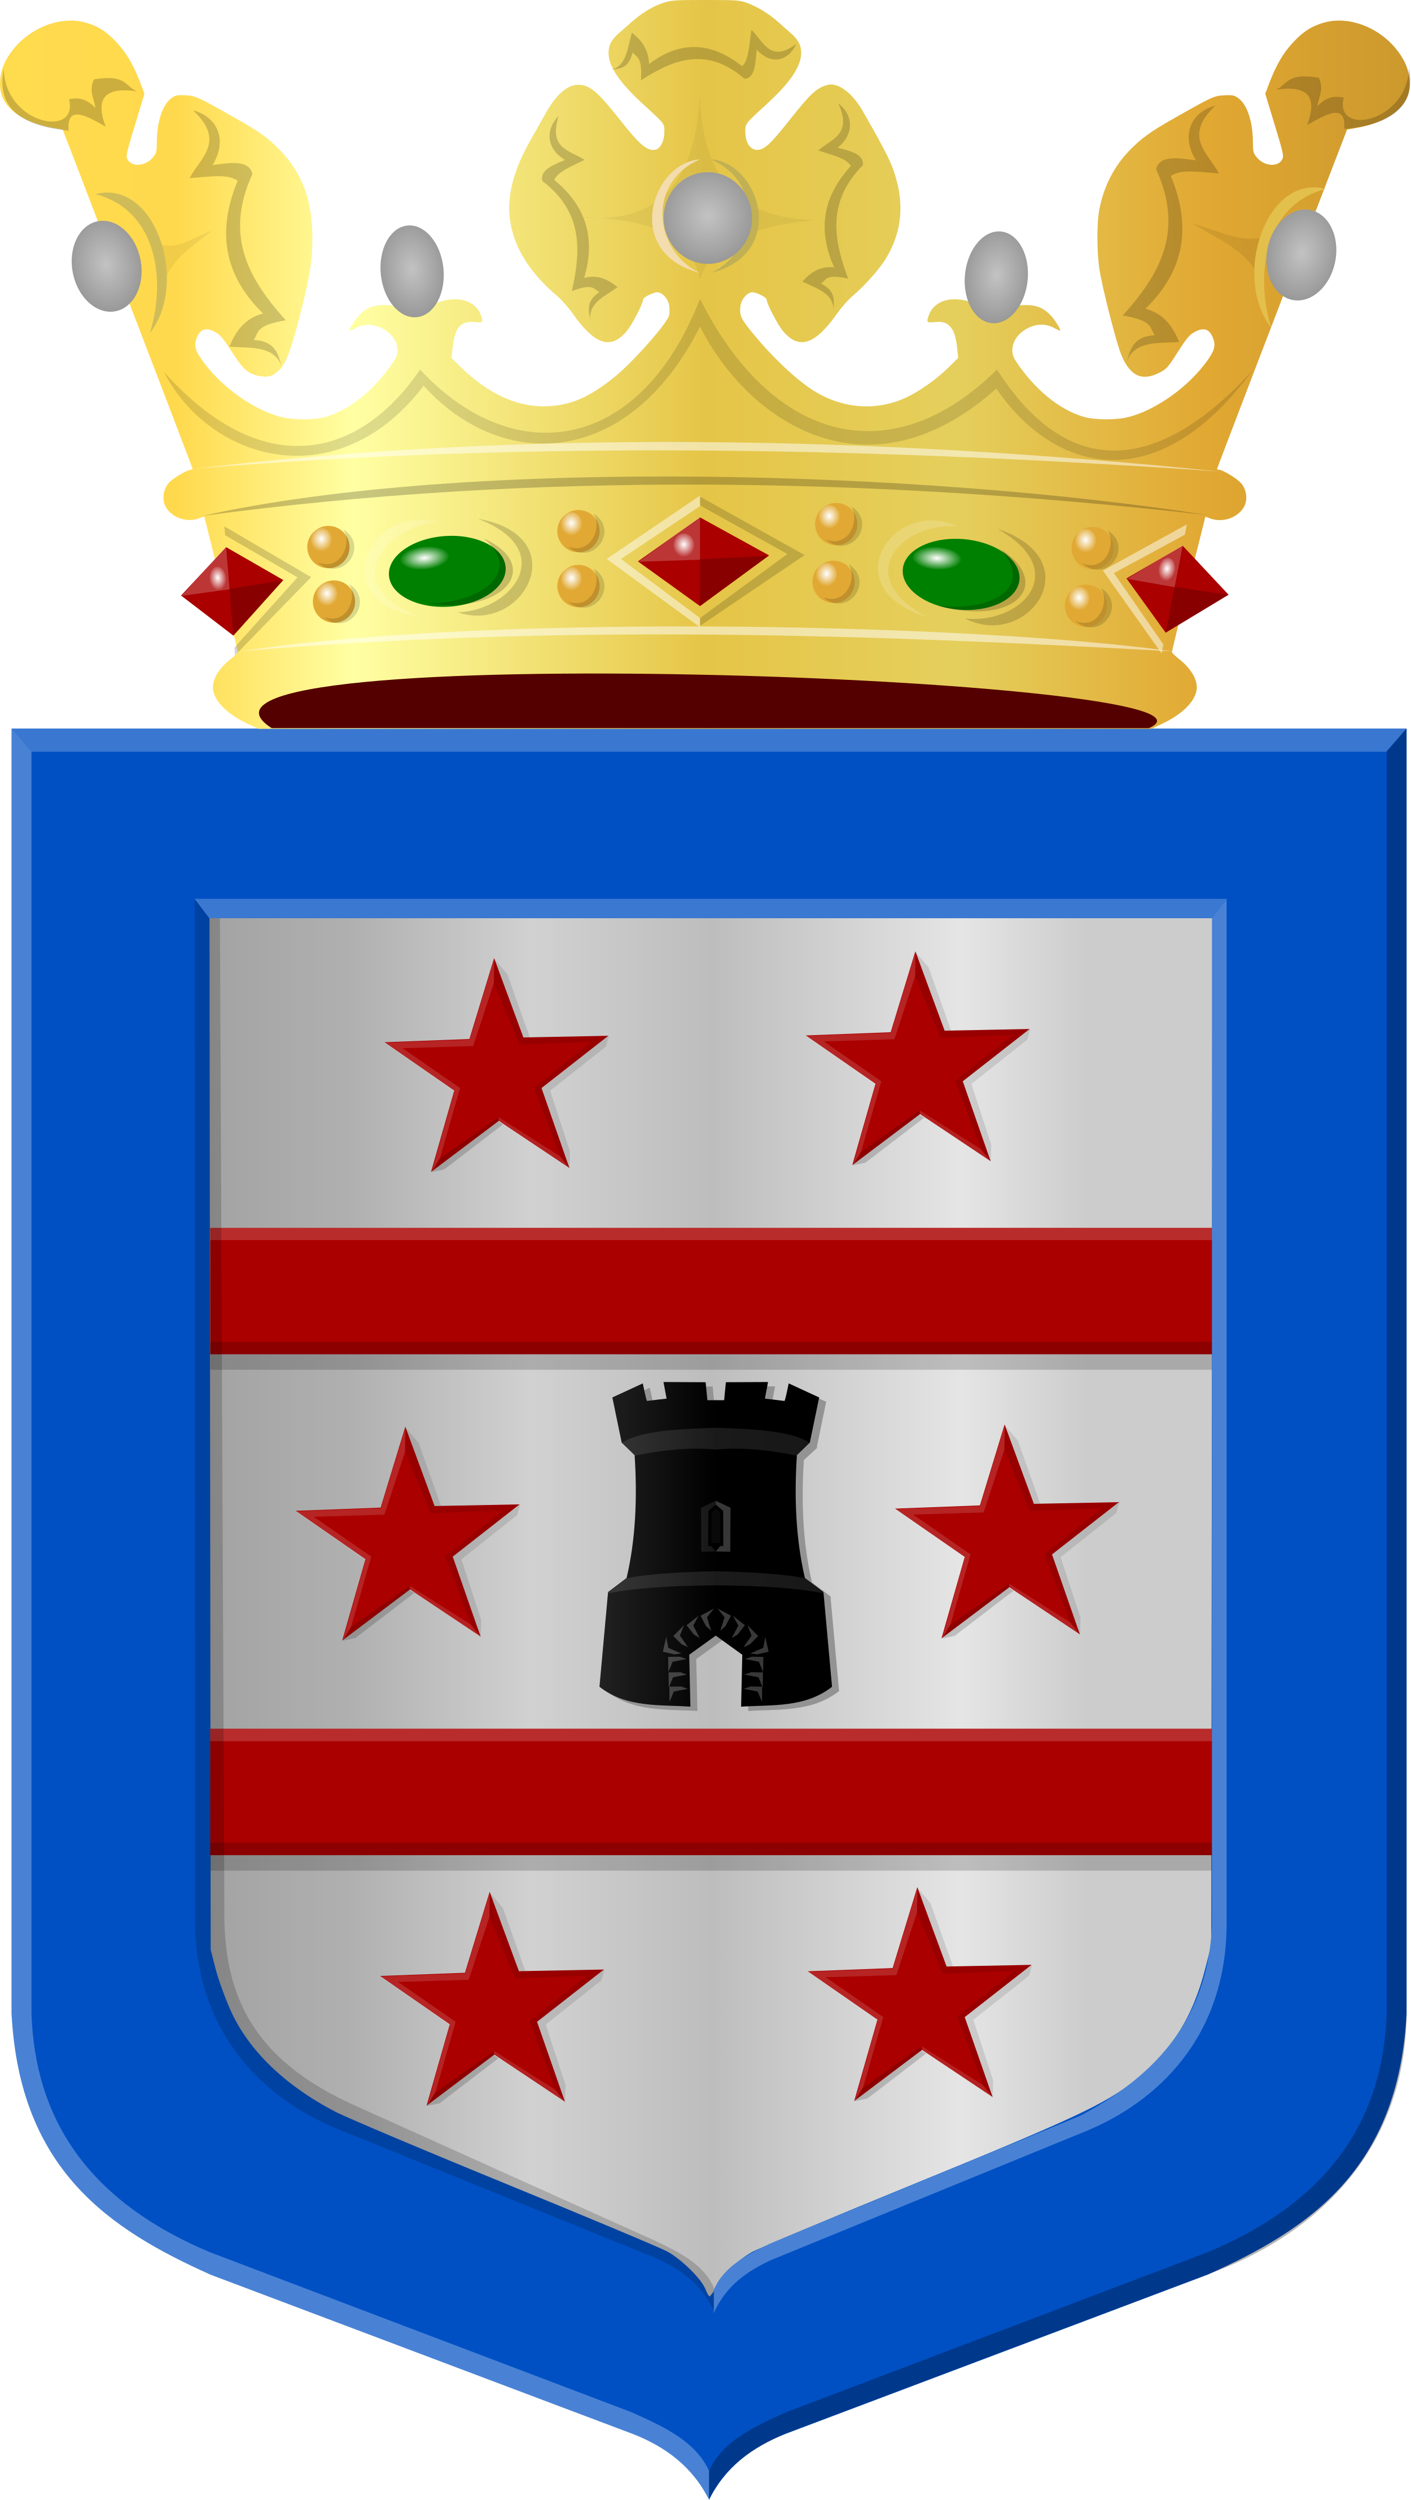 <?xml version="1.0" encoding="UTF-8" standalone="no"?>
<!-- Created with Inkscape (http://www.inkscape.org/) -->

<svg
   xmlns:dc="http://purl.org/dc/elements/1.1/"
   xmlns:cc="http://creativecommons.org/ns#"
   xmlns:rdf="http://www.w3.org/1999/02/22-rdf-syntax-ns#"
   xmlns:svg="http://www.w3.org/2000/svg"
   xmlns="http://www.w3.org/2000/svg"
   xmlns:xlink="http://www.w3.org/1999/xlink"
   xmlns:sodipodi="http://sodipodi.sourceforge.net/DTD/sodipodi-0.dtd"
   xmlns:inkscape="http://www.inkscape.org/namespaces/inkscape"
   width="456.599"
   height="808.486"
   id="svg12623"
   version="1.1"
   inkscape:version="0.48.4 r9939"
   sodipodi:docname="Nieuw document 28">
  <defs
     id="defs12625">
    <radialGradient
       inkscape:collect="always"
       xlink:href="#linearGradient6616-3-7-7-5"
       id="radialGradient6622-4-0-5-2"
       cx="-705.869"
       cy="2006.956"
       fx="-705.869"
       fy="2006.956"
       r="45.267"
       gradientTransform="matrix(1,0,0,0.582,0,838.612)"
       gradientUnits="userSpaceOnUse" />
    <linearGradient
       inkscape:collect="always"
       id="linearGradient6616-3-7-7-5">
      <stop
         style="stop-color:#ffffff;stop-opacity:1;"
         offset="0"
         id="stop6618-1-0-6-0" />
      <stop
         style="stop-color:#ffffff;stop-opacity:0;"
         offset="1"
         id="stop6620-0-9-3-4" />
    </linearGradient>
    <filter
       color-interpolation-filters="sRGB"
       inkscape:collect="always"
       id="filter6752-4-8-8-2"
       x="-0.187"
       width="1.375"
       y="-0.327"
       height="1.654">
      <feGaussianBlur
         inkscape:collect="always"
         stdDeviation="6.879"
         id="feGaussianBlur6754-0-6-5-1" />
    </filter>
    <radialGradient
       inkscape:collect="always"
       xlink:href="#linearGradient6934-0-7-3-3-3-4"
       id="radialGradient6940-5-2-7-7-9-5"
       cx="-1303.198"
       cy="1470.969"
       fx="-1303.198"
       fy="1470.969"
       r="34.484"
       gradientTransform="matrix(1,0,0,0.979,0,30.163)"
       gradientUnits="userSpaceOnUse" />
    <linearGradient
       inkscape:collect="always"
       id="linearGradient6934-0-7-3-3-3-4">
      <stop
         style="stop-color:#ffffff;stop-opacity:1;"
         offset="0"
         id="stop6936-9-2-9-2-0-4" />
      <stop
         style="stop-color:#ffffff;stop-opacity:0;"
         offset="1"
         id="stop6938-7-5-5-0-2-4" />
    </linearGradient>
    <radialGradient
       inkscape:collect="always"
       xlink:href="#linearGradient6934-0-7-5-1-2"
       id="radialGradient6940-5-2-1-5-0"
       cx="-1303.198"
       cy="1470.969"
       fx="-1303.198"
       fy="1470.969"
       r="34.484"
       gradientTransform="matrix(1,0,0,0.979,0,30.163)"
       gradientUnits="userSpaceOnUse" />
    <linearGradient
       inkscape:collect="always"
       id="linearGradient6934-0-7-5-1-2">
      <stop
         style="stop-color:#ffffff;stop-opacity:1;"
         offset="0"
         id="stop6936-9-2-3-5-2" />
      <stop
         style="stop-color:#ffffff;stop-opacity:0;"
         offset="1"
         id="stop6938-7-5-56-7-1" />
    </linearGradient>
    <radialGradient
       inkscape:collect="always"
       xlink:href="#linearGradient6934-0-2-4-9-2"
       id="radialGradient6940-5-8-5-7-0"
       cx="-1303.198"
       cy="1470.969"
       fx="-1303.198"
       fy="1470.969"
       r="34.484"
       gradientTransform="matrix(1,0,0,0.979,0,30.163)"
       gradientUnits="userSpaceOnUse" />
    <linearGradient
       inkscape:collect="always"
       id="linearGradient6934-0-2-4-9-2">
      <stop
         style="stop-color:#ffffff;stop-opacity:1;"
         offset="0"
         id="stop6936-9-9-6-4-4" />
      <stop
         style="stop-color:#ffffff;stop-opacity:0;"
         offset="1"
         id="stop6938-7-4-8-1-9" />
    </linearGradient>
    <radialGradient
       inkscape:collect="always"
       xlink:href="#linearGradient6934-0-5-8-1"
       id="radialGradient6940-5-1-7-8"
       cx="-1303.198"
       cy="1470.969"
       fx="-1303.198"
       fy="1470.969"
       r="34.484"
       gradientTransform="matrix(1,0,0,0.979,0,30.163)"
       gradientUnits="userSpaceOnUse" />
    <linearGradient
       inkscape:collect="always"
       id="linearGradient6934-0-5-8-1">
      <stop
         style="stop-color:#ffffff;stop-opacity:1;"
         offset="0"
         id="stop6936-9-8-5-8" />
      <stop
         style="stop-color:#ffffff;stop-opacity:0;"
         offset="1"
         id="stop6938-7-53-7-6" />
    </linearGradient>
    <radialGradient
       inkscape:collect="always"
       xlink:href="#linearGradient6934-3-2-8-1"
       id="radialGradient6940-2-3-8-9"
       cx="-1303.198"
       cy="1470.969"
       fx="-1303.198"
       fy="1470.969"
       r="34.484"
       gradientTransform="matrix(1,0,0,0.979,0,30.163)"
       gradientUnits="userSpaceOnUse" />
    <linearGradient
       inkscape:collect="always"
       id="linearGradient6934-3-2-8-1">
      <stop
         style="stop-color:#ffffff;stop-opacity:1;"
         offset="0"
         id="stop6936-0-8-4-2" />
      <stop
         style="stop-color:#ffffff;stop-opacity:0;"
         offset="1"
         id="stop6938-6-7-2-8" />
    </linearGradient>
    <radialGradient
       inkscape:collect="always"
       xlink:href="#linearGradient6616-9-8-4"
       id="radialGradient6622-6-3-3"
       cx="-705.869"
       cy="2006.956"
       fx="-705.869"
       fy="2006.956"
       r="45.267"
       gradientTransform="matrix(1,0,0,0.582,0,838.612)"
       gradientUnits="userSpaceOnUse" />
    <linearGradient
       inkscape:collect="always"
       id="linearGradient6616-9-8-4">
      <stop
         style="stop-color:#ffffff;stop-opacity:1;"
         offset="0"
         id="stop6618-6-4-9" />
      <stop
         style="stop-color:#ffffff;stop-opacity:0;"
         offset="1"
         id="stop6620-4-1-0" />
    </linearGradient>
    <filter
       color-interpolation-filters="sRGB"
       inkscape:collect="always"
       id="filter6752-6-3-5"
       x="-0.187"
       width="1.375"
       y="-0.327"
       height="1.654">
      <feGaussianBlur
         inkscape:collect="always"
         stdDeviation="6.879"
         id="feGaussianBlur6754-3-0-3" />
    </filter>
    <radialGradient
       r="17.16"
       fy="1983.799"
       fx="-1187.586"
       cy="1983.799"
       cx="-1187.586"
       gradientTransform="matrix(1,0,0,0.948,0,102.183)"
       gradientUnits="userSpaceOnUse"
       id="radialGradient6422-7-5-2-4-6"
       xlink:href="#linearGradient6133-8-7-0-8-1-1-0"
       inkscape:collect="always" />
    <linearGradient
       inkscape:collect="always"
       id="linearGradient6133-8-7-0-8-1-1-0">
      <stop
         style="stop-color:#ffffff;stop-opacity:1;"
         offset="0"
         id="stop6135-6-2-8-17-0-7-5" />
      <stop
         style="stop-color:#ffffff;stop-opacity:0;"
         offset="1"
         id="stop6137-0-0-1-0-5-7-9" />
    </linearGradient>
    <filter
       color-interpolation-filters="sRGB"
       inkscape:collect="always"
       id="filter6211-1-2-8-4-8-2-4"
       x="-0.14"
       width="1.28"
       y="-0.148"
       height="1.296">
      <feGaussianBlur
         inkscape:collect="always"
         stdDeviation="1.856"
         id="feGaussianBlur6213-2-8-3-8-7-1-6" />
    </filter>
    <radialGradient
       r="17.16"
       fy="1983.799"
       fx="-1187.586"
       cy="1983.799"
       cx="-1187.586"
       gradientTransform="matrix(1,0,0,0.948,0,102.183)"
       gradientUnits="userSpaceOnUse"
       id="radialGradient6422-7-8-0-3-1"
       xlink:href="#linearGradient6133-8-7-0-4-0-1-9"
       inkscape:collect="always" />
    <linearGradient
       inkscape:collect="always"
       id="linearGradient6133-8-7-0-4-0-1-9">
      <stop
         style="stop-color:#ffffff;stop-opacity:1;"
         offset="0"
         id="stop6135-6-2-8-1-3-3-9" />
      <stop
         style="stop-color:#ffffff;stop-opacity:0;"
         offset="1"
         id="stop6137-0-0-1-8-7-1-5" />
    </linearGradient>
    <filter
       color-interpolation-filters="sRGB"
       inkscape:collect="always"
       id="filter6211-1-2-8-3-3-5-5"
       x="-0.14"
       width="1.28"
       y="-0.148"
       height="1.296">
      <feGaussianBlur
         inkscape:collect="always"
         stdDeviation="1.856"
         id="feGaussianBlur6213-2-8-3-7-4-1-5" />
    </filter>
    <radialGradient
       r="17.16"
       fy="1983.799"
       fx="-1187.586"
       cy="1983.799"
       cx="-1187.586"
       gradientTransform="matrix(1,0,0,0.948,0,102.183)"
       gradientUnits="userSpaceOnUse"
       id="radialGradient6422-6-5-9"
       xlink:href="#linearGradient6133-8-7-2-0-0"
       inkscape:collect="always" />
    <linearGradient
       inkscape:collect="always"
       id="linearGradient6133-8-7-2-0-0">
      <stop
         style="stop-color:#ffffff;stop-opacity:1;"
         offset="0"
         id="stop6135-6-2-0-5-4" />
      <stop
         style="stop-color:#ffffff;stop-opacity:0;"
         offset="1"
         id="stop6137-0-0-1-1-9" />
    </linearGradient>
    <filter
       color-interpolation-filters="sRGB"
       inkscape:collect="always"
       id="filter6211-1-2-1-2-3"
       x="-0.14"
       width="1.28"
       y="-0.148"
       height="1.296">
      <feGaussianBlur
         inkscape:collect="always"
         stdDeviation="1.856"
         id="feGaussianBlur6213-2-8-6-2-1" />
    </filter>
    <radialGradient
       inkscape:collect="always"
       xlink:href="#linearGradient6133-2-3-5-4"
       id="radialGradient6139-70-5-1-2"
       cx="-1187.586"
       cy="1983.799"
       fx="-1187.586"
       fy="1983.799"
       r="17.16"
       gradientTransform="matrix(1,0,0,0.948,0,102.183)"
       gradientUnits="userSpaceOnUse" />
    <linearGradient
       inkscape:collect="always"
       id="linearGradient6133-2-3-5-4">
      <stop
         style="stop-color:#ffffff;stop-opacity:1;"
         offset="0"
         id="stop6135-4-4-5-6" />
      <stop
         style="stop-color:#ffffff;stop-opacity:0;"
         offset="1"
         id="stop6137-1-9-3-6" />
    </linearGradient>
    <filter
       color-interpolation-filters="sRGB"
       inkscape:collect="always"
       id="filter6211-0-5-8-6"
       x="-0.14"
       width="1.28"
       y="-0.148"
       height="1.296">
      <feGaussianBlur
         inkscape:collect="always"
         stdDeviation="1.856"
         id="feGaussianBlur6213-3-3-9-2" />
    </filter>
    <radialGradient
       inkscape:collect="always"
       xlink:href="#linearGradient6133-5-3-8-8"
       id="radialGradient6139-1-4-2-8"
       cx="-1187.586"
       cy="1983.799"
       fx="-1187.586"
       fy="1983.799"
       r="17.16"
       gradientTransform="matrix(1,0,0,0.948,0,102.183)"
       gradientUnits="userSpaceOnUse" />
    <linearGradient
       inkscape:collect="always"
       id="linearGradient6133-5-3-8-8">
      <stop
         style="stop-color:#ffffff;stop-opacity:1;"
         offset="0"
         id="stop6135-7-7-4-1" />
      <stop
         style="stop-color:#ffffff;stop-opacity:0;"
         offset="1"
         id="stop6137-33-7-2-5" />
    </linearGradient>
    <filter
       color-interpolation-filters="sRGB"
       inkscape:collect="always"
       id="filter6211-4-0-7-2"
       x="-0.14"
       width="1.28"
       y="-0.148"
       height="1.296">
      <feGaussianBlur
         inkscape:collect="always"
         stdDeviation="1.856"
         id="feGaussianBlur6213-22-9-5-3" />
    </filter>
    <radialGradient
       inkscape:collect="always"
       xlink:href="#linearGradient6133-3-5-4-4"
       id="radialGradient6139-7-1-8-7"
       cx="-1187.586"
       cy="1983.799"
       fx="-1187.586"
       fy="1983.799"
       r="17.16"
       gradientTransform="matrix(1,0,0,0.948,0,102.183)"
       gradientUnits="userSpaceOnUse" />
    <linearGradient
       inkscape:collect="always"
       id="linearGradient6133-3-5-4-4">
      <stop
         style="stop-color:#ffffff;stop-opacity:1;"
         offset="0"
         id="stop6135-31-4-0-7" />
      <stop
         style="stop-color:#ffffff;stop-opacity:0;"
         offset="1"
         id="stop6137-08-0-9-3" />
    </linearGradient>
    <filter
       color-interpolation-filters="sRGB"
       inkscape:collect="always"
       id="filter6211-10-0-4-4"
       x="-0.14"
       width="1.28"
       y="-0.148"
       height="1.296">
      <feGaussianBlur
         inkscape:collect="always"
         stdDeviation="1.856"
         id="feGaussianBlur6213-9-7-4-0" />
    </filter>
    <radialGradient
       inkscape:collect="always"
       xlink:href="#linearGradient6133-87-2-5-4"
       id="radialGradient6139-3-1-3-4"
       cx="-1187.586"
       cy="1983.799"
       fx="-1187.586"
       fy="1983.799"
       r="17.16"
       gradientTransform="matrix(1,0,0,0.948,0,102.183)"
       gradientUnits="userSpaceOnUse" />
    <linearGradient
       inkscape:collect="always"
       id="linearGradient6133-87-2-5-4">
      <stop
         style="stop-color:#ffffff;stop-opacity:1;"
         offset="0"
         id="stop6135-61-3-8-1" />
      <stop
         style="stop-color:#ffffff;stop-opacity:0;"
         offset="1"
         id="stop6137-7-7-4-9" />
    </linearGradient>
    <filter
       color-interpolation-filters="sRGB"
       inkscape:collect="always"
       id="filter6211-23-7-1-5"
       x="-0.14"
       width="1.28"
       y="-0.148"
       height="1.296">
      <feGaussianBlur
         inkscape:collect="always"
         stdDeviation="1.856"
         id="feGaussianBlur6213-7-3-0-5" />
    </filter>
    <radialGradient
       inkscape:collect="always"
       xlink:href="#linearGradient6133-79-3-3-6"
       id="radialGradient6139-6-3-3-7"
       cx="-1187.586"
       cy="1983.799"
       fx="-1187.586"
       fy="1983.799"
       r="17.16"
       gradientTransform="matrix(1,0,0,0.948,0,102.183)"
       gradientUnits="userSpaceOnUse" />
    <linearGradient
       inkscape:collect="always"
       id="linearGradient6133-79-3-3-6">
      <stop
         style="stop-color:#ffffff;stop-opacity:1;"
         offset="0"
         id="stop6135-3-9-4-7" />
      <stop
         style="stop-color:#ffffff;stop-opacity:0;"
         offset="1"
         id="stop6137-4-1-0-8" />
    </linearGradient>
    <filter
       color-interpolation-filters="sRGB"
       inkscape:collect="always"
       id="filter6211-7-5-6-3"
       x="-0.14"
       width="1.28"
       y="-0.148"
       height="1.296">
      <feGaussianBlur
         inkscape:collect="always"
         stdDeviation="1.856"
         id="feGaussianBlur6213-8-8-7-6" />
    </filter>
    <radialGradient
       inkscape:collect="always"
       xlink:href="#linearGradient6133-8-8-5-3"
       id="radialGradient6139-2-8-5-0"
       cx="-1187.586"
       cy="1983.799"
       fx="-1187.586"
       fy="1983.799"
       r="17.16"
       gradientTransform="matrix(1,0,0,0.948,0,102.183)"
       gradientUnits="userSpaceOnUse" />
    <linearGradient
       inkscape:collect="always"
       id="linearGradient6133-8-8-5-3">
      <stop
         style="stop-color:#ffffff;stop-opacity:1;"
         offset="0"
         id="stop6135-6-0-6-0" />
      <stop
         style="stop-color:#ffffff;stop-opacity:0;"
         offset="1"
         id="stop6137-0-2-0-3" />
    </linearGradient>
    <filter
       color-interpolation-filters="sRGB"
       inkscape:collect="always"
       id="filter6211-1-4-9-5"
       x="-0.14"
       width="1.28"
       y="-0.148"
       height="1.296">
      <feGaussianBlur
         inkscape:collect="always"
         stdDeviation="1.856"
         id="feGaussianBlur6213-2-4-8-0" />
    </filter>
    <radialGradient
       inkscape:collect="always"
       xlink:href="#linearGradient6133-7-3-5-2"
       id="radialGradient6139-4-3-3-7"
       cx="-1187.586"
       cy="1983.799"
       fx="-1187.586"
       fy="1983.799"
       r="17.16"
       gradientTransform="matrix(1,0,0,0.948,0,102.183)"
       gradientUnits="userSpaceOnUse" />
    <linearGradient
       inkscape:collect="always"
       id="linearGradient6133-7-3-5-2">
      <stop
         style="stop-color:#ffffff;stop-opacity:1;"
         offset="0"
         id="stop6135-1-6-7-1" />
      <stop
         style="stop-color:#ffffff;stop-opacity:0;"
         offset="1"
         id="stop6137-3-7-9-4" />
    </linearGradient>
    <filter
       color-interpolation-filters="sRGB"
       inkscape:collect="always"
       id="filter6211-2-6-0-9"
       x="-0.14"
       width="1.28"
       y="-0.148"
       height="1.296">
      <feGaussianBlur
         inkscape:collect="always"
         stdDeviation="1.856"
         id="feGaussianBlur6213-1-6-4-9" />
    </filter>
    <radialGradient
       inkscape:collect="always"
       xlink:href="#linearGradient6133-81-7-8"
       id="radialGradient6139-14-8-5"
       cx="-1187.586"
       cy="1983.799"
       fx="-1187.586"
       fy="1983.799"
       r="17.16"
       gradientTransform="matrix(1,0,0,0.948,0,102.183)"
       gradientUnits="userSpaceOnUse" />
    <linearGradient
       inkscape:collect="always"
       id="linearGradient6133-81-7-8">
      <stop
         style="stop-color:#ffffff;stop-opacity:1;"
         offset="0"
         id="stop6135-65-4-4" />
      <stop
         style="stop-color:#ffffff;stop-opacity:0;"
         offset="1"
         id="stop6137-9-0-0" />
    </linearGradient>
    <filter
       color-interpolation-filters="sRGB"
       inkscape:collect="always"
       id="filter6211-6-2-5"
       x="-0.14"
       width="1.28"
       y="-0.148"
       height="1.296">
      <feGaussianBlur
         inkscape:collect="always"
         stdDeviation="1.856"
         id="feGaussianBlur6213-87-3-4" />
    </filter>
    <linearGradient
       y2="1856.236"
       x2="-373.87"
       y1="1856.236"
       x1="-1434.866"
       gradientTransform="matrix(-0.43,0,0,0.456,-89.058,-608.129)"
       gradientUnits="userSpaceOnUse"
       id="linearGradient6133"
       xlink:href="#linearGradient4053-4-2-4-9-4-8"
       inkscape:collect="always" />
    <linearGradient
       id="linearGradient4053-4-2-4-9-4-8">
      <stop
         style="stop-color:#cc992d;stop-opacity:1;"
         offset="0"
         id="stop4055-9-4-4-1-1-1-9" />
      <stop
         style="stop-color:#e1a832;stop-opacity:1;"
         offset="0.143"
         id="stop4057-8-6-6-6-6-8" />
      <stop
         id="stop4059-2-6-9-7-6-3"
         offset="0.321"
         style="stop-color:#e5cf5c;stop-opacity:1;" />
      <stop
         style="stop-color:#e5c547;stop-opacity:1;"
         offset="0.5"
         id="stop4061-4-6-8-6-4-5" />
      <stop
         id="stop4063-5-2-5-3-5-5"
         offset="0.75"
         style="stop-color:#ffffa3;stop-opacity:1;" />
      <stop
         style="stop-color:#ffd94d;stop-opacity:1;"
         offset="0.875"
         id="stop4065-2-9-6-7-2-1" />
      <stop
         id="stop4067-9-0-6-1-9-5"
         offset="1"
         style="stop-color:#ffdb4e;stop-opacity:1;" />
    </linearGradient>
    <linearGradient
       inkscape:collect="always"
       xlink:href="#linearGradient4219-2"
       id="linearGradient4225-0"
       x1="313.389"
       y1="494.78"
       x2="351.01"
       y2="494.78"
       gradientUnits="userSpaceOnUse"
       gradientTransform="matrix(-1,0,0,1,654.312,124.229)" />
    <linearGradient
       inkscape:collect="always"
       id="linearGradient4219-2">
      <stop
         style="stop-color:#000000;stop-opacity:1;"
         offset="0"
         id="stop4221-0" />
      <stop
         style="stop-color:#000000;stop-opacity:0;"
         offset="1"
         id="stop4223-8" />
    </linearGradient>
    <linearGradient
       gradientTransform="translate(-10.086,124.229)"
       inkscape:collect="always"
       xlink:href="#linearGradient4169-2"
       id="linearGradient4175-9"
       x1="275.785"
       y1="494.797"
       x2="313.406"
       y2="494.797"
       gradientUnits="userSpaceOnUse" />
    <linearGradient
       inkscape:collect="always"
       id="linearGradient4169-2">
      <stop
         style="stop-color:#ffffff;stop-opacity:1;"
         offset="0"
         id="stop4171-8" />
      <stop
         style="stop-color:#ffffff;stop-opacity:0;"
         offset="1"
         id="stop4173-2" />
    </linearGradient>
    <linearGradient
       gradientTransform="translate(-11,121.381)"
       inkscape:collect="always"
       xlink:href="#linearGradient19282-4-5-7-3-4-1-3-2-4"
       id="linearGradient12312"
       x1="150.487"
       y1="517.047"
       x2="475.043"
       y2="517.047"
       gradientUnits="userSpaceOnUse" />
    <linearGradient
       id="linearGradient19282-4-5-7-3-4-1-3-2-4">
      <stop
         style="stop-color:#a3a3a3;stop-opacity:1;"
         offset="0"
         id="stop19284-0-5-1-3-7-6-1-83-3" />
      <stop
         style="stop-color:#b0b0b0;stop-opacity:1;"
         offset="0.143"
         id="stop19286-2-1-7-7-3-0-3-7-2" />
      <stop
         id="stop19288-8-7-7-4-9-9-5-54-3"
         offset="0.321"
         style="stop-color:#d1d1d1;stop-opacity:1;" />
      <stop
         style="stop-color:#bdbdbd;stop-opacity:1;"
         offset="0.5"
         id="stop19290-6-1-7-3-5-5-6-1-1" />
      <stop
         id="stop19292-8-1-7-8-1-8-9-8-0"
         offset="0.75"
         style="stop-color:#e5e5e5;stop-opacity:1;" />
      <stop
         style="stop-color:#cccccc;stop-opacity:1;"
         offset="0.875"
         id="stop19294-1-5-3-0-9-9-5-29-2" />
      <stop
         id="stop19296-4-2-3-8-0-0-9-6-7"
         offset="1"
         style="stop-color:#cccccc;stop-opacity:1;" />
    </linearGradient>
  </defs>
  <sodipodi:namedview
     id="base"
     pagecolor="#ffffff"
     bordercolor="#666666"
     borderopacity="1.0"
     inkscape:pageopacity="0.0"
     inkscape:pageshadow="2"
     inkscape:zoom="0.35"
     inkscape:cx="303.31018"
     inkscape:cy="395.67159"
     inkscape:document-units="px"
     inkscape:current-layer="layer1"
     showgrid="false"
     fit-margin-top="0"
     fit-margin-left="0"
     fit-margin-right="0"
     fit-margin-bottom="0"
     inkscape:window-width="1600"
     inkscape:window-height="837"
     inkscape:window-x="-8"
     inkscape:window-y="-8"
     inkscape:window-maximized="1" />
  <g
     inkscape:label="Laag 1"
     inkscape:groupmode="layer"
     id="layer1"
     transform="translate(-71.69,-119.548)">
    <path
       style="fill:#0050c4;fill-opacity:1;stroke:none"
       d="m 301.144,355.177 225.714,0 0,415.714 c -2.664,50.379 -31.549,69.619 -64.286,84.286 L 326.144,906.605 c -11.178,4.298 -19.878,11.074 -25,21.429 L 263.286,599.462 z"
       id="path3016-8"
       inkscape:connector-curvature="0"
       sodipodi:nodetypes="cccccccc" />
    <path
       style="fill:#0050c4;fill-opacity:1;stroke:none"
       d="m 301.147,355.175 -225.714,0 0,415.714 c 2.664,50.379 31.549,69.619 64.286,84.286 l 136.429,51.429 c 11.178,4.298 19.878,11.074 25,21.429 l 37.857,-328.571 z"
       id="path3016"
       inkscape:connector-curvature="0"
       sodipodi:nodetypes="cccccccc" />
    <path
       style="fill:url(#linearGradient12312);fill-opacity:1"
       d="m 303.807,858.719 c 2.417,-4.154 6.332,-7.948 11.075,-10.733 1.886,-1.107 25.933,-11.209 53.437,-22.449 50.567,-20.664 60.96,-25.525 70.295,-32.877 11.987,-9.441 19.078,-20.642 23.119,-36.522 l 1.925,-7.563 0.193,-166.977 0.193,-166.977 -41.267,0 c -22.697,0 -95.722,0.234 -162.278,0.52 l -121.012,0.52 0.19,167.238 0.19,167.238 1.612,6.249 c 0.886,3.437 3.105,9.542 4.93,13.567 5.784,12.756 17.465,24.033 33.657,32.496 3.614,1.889 28.436,12.377 55.161,23.307 26.725,10.93 50.335,20.833 52.467,22.006 4.589,2.525 11.046,8.92 12.285,12.168 0.484,1.267 1.083,2.304 1.332,2.303 0.249,-7.8e-4 1.373,-1.583 2.498,-3.516 z"
       id="path3062"
       inkscape:connector-curvature="0" />
    <rect
       style="fill:#aa0000;fill-opacity:1;stroke:none"
       id="rect3854"
       width="324.308"
       height="40.911"
       x="139.719"
       y="516.642" />
    <rect
       style="fill:#ffffff;fill-opacity:0.175;stroke:none"
       id="rect3867"
       width="324.246"
       height="4.041"
       x="139.738"
       y="516.579" />
    <rect
       style="fill:#000000;fill-opacity:0.175;stroke:none"
       id="rect3867-7"
       width="324.246"
       height="9.041"
       x="139.746"
       y="553.513" />
    <rect
       style="fill:#aa0000;fill-opacity:1;stroke:none"
       id="rect3854-4"
       width="324.308"
       height="40.911"
       x="139.717"
       y="678.635" />
    <rect
       style="fill:#ffffff;fill-opacity:0.175;stroke:none"
       id="rect3867-0"
       width="324.246"
       height="4.041"
       x="139.717"
       y="678.635" />
    <rect
       style="fill:#000000;fill-opacity:0.175;stroke:none"
       id="rect3867-7-9"
       width="324.246"
       height="9.041"
       x="139.744"
       y="715.506" />
    <path
       sodipodi:type="star"
       style="fill:#aa0000;fill-opacity:1;stroke:none"
       id="path3911"
       sodipodi:sides="5"
       sodipodi:cx="207.85715"
       sodipodi:cy="313.79074"
       sodipodi:r1="49.24947"
       sodipodi:r2="19.207293"
       sodipodi:arg1="1.2306992"
       sodipodi:arg2="1.8590177"
       inkscape:flatsided="false"
       inkscape:rounded="0"
       inkscape:randomized="0"
       d="m 224.286,360.219 -21.888,-28.014 -33.62,11.557 19.879,-29.474 -21.38,-28.403 34.174,9.798 20.406,-29.111 1.242,35.529 33.992,10.412 -33.406,12.16 z"
       inkscape:transform-center-x="0.34007795"
       inkscape:transform-center-y="-3.2961721"
       transform="matrix(0.735,-0.24,0.241,0.731,4.273,287.792)" />
    <path
       style="fill:#ffffff;fill-opacity:0.142;stroke:none"
       d="m 196.023,456.79 27.653,-1.01 7.955,-26.201 -0.126,7.955 -6.692,20.329 -22.855,0.694 18.625,12.879 -6.503,22.602 -2.778,4.798 7.387,-26.264 z"
       id="path3913"
       inkscape:connector-curvature="0" />
    <path
       style="fill:#000000;fill-opacity:0.108;stroke:none"
       d="m 231.683,429.728 -0.179,7.857 8.304,19.821 23.214,-0.893 -18.571,14.821 8.393,22.054 3.125,4.196 0.179,-5.625 -6.429,-19.643 18.036,-14.286 0.982,-3.393 -25.625,0.357 -7.232,-20.357 z"
       id="path3915"
       inkscape:connector-curvature="0" />
    <path
       style="fill:#ffffff;fill-opacity:0.127;stroke:none"
       d="m 233.067,480.889 0,1.384 22.946,15.089 -3.259,-3.973 z"
       id="path3917"
       inkscape:connector-curvature="0" />
    <path
       style="fill:#000000;fill-opacity:0.175;stroke:none"
       d="m 211.237,498.657 2.812,-4.42 18.884,-13.304 0.179,1.473 1.339,0.804 -19.018,14.554 z"
       id="path3919"
       inkscape:connector-curvature="0" />
    <path
       sodipodi:type="star"
       style="fill:#aa0000;fill-opacity:1;stroke:none"
       id="path3911-4"
       sodipodi:sides="5"
       sodipodi:cx="207.85715"
       sodipodi:cy="313.79074"
       sodipodi:r1="49.24947"
       sodipodi:r2="19.207293"
       sodipodi:arg1="1.2306992"
       sodipodi:arg2="1.8590177"
       inkscape:flatsided="false"
       inkscape:rounded="0"
       inkscape:randomized="0"
       d="m 224.286,360.219 -21.888,-28.014 -33.62,11.557 19.879,-29.474 -21.38,-28.403 34.174,9.798 20.406,-29.111 1.242,35.529 33.992,10.412 -33.406,12.16 z"
       inkscape:transform-center-x="0.34007795"
       inkscape:transform-center-y="-3.2961721"
       transform="matrix(0.735,-0.24,0.241,0.731,140.589,285.599)" />
    <path
       style="fill:#ffffff;fill-opacity:0.142;stroke:none"
       d="m 332.339,454.598 27.653,-1.01 7.955,-26.201 -0.126,7.955 -6.692,20.329 -22.855,0.694 18.625,12.879 -6.503,22.602 -2.778,4.798 7.387,-26.264 z"
       id="path3913-8"
       inkscape:connector-curvature="0" />
    <path
       style="fill:#000000;fill-opacity:0.108;stroke:none"
       d="m 367.999,427.536 -0.179,7.857 8.304,19.821 23.214,-0.893 -18.571,14.821 8.393,22.054 3.125,4.196 0.179,-5.625 -6.429,-19.643 18.036,-14.286 0.982,-3.393 -25.625,0.357 -7.232,-20.357 z"
       id="path3915-8"
       inkscape:connector-curvature="0" />
    <path
       style="fill:#ffffff;fill-opacity:0.127;stroke:none"
       d="m 369.383,478.697 0,1.384 22.946,15.089 -3.259,-3.973 z"
       id="path3917-2"
       inkscape:connector-curvature="0" />
    <path
       style="fill:#000000;fill-opacity:0.175;stroke:none"
       d="m 347.553,496.465 2.812,-4.42 18.884,-13.304 0.179,1.473 1.339,0.804 -19.018,14.554 z"
       id="path3919-4"
       inkscape:connector-curvature="0" />
    <path
       sodipodi:type="star"
       style="fill:#aa0000;fill-opacity:1;stroke:none"
       id="path3911-5"
       sodipodi:sides="5"
       sodipodi:cx="207.85715"
       sodipodi:cy="313.79074"
       sodipodi:r1="49.24947"
       sodipodi:r2="19.207293"
       sodipodi:arg1="1.2306992"
       sodipodi:arg2="1.8590177"
       inkscape:flatsided="false"
       inkscape:rounded="0"
       inkscape:randomized="0"
       d="m 224.286,360.219 -21.888,-28.014 -33.62,11.557 19.879,-29.474 -21.38,-28.403 34.174,9.798 20.406,-29.111 1.242,35.529 33.992,10.412 -33.406,12.16 z"
       inkscape:transform-center-x="0.34007795"
       inkscape:transform-center-y="-3.2961721"
       transform="matrix(0.735,-0.24,0.241,0.731,-24.459,439.342)" />
    <path
       style="fill:#ffffff;fill-opacity:0.142;stroke:none"
       d="m 167.29,608.341 27.653,-1.01 7.955,-26.201 -0.126,7.955 -6.692,20.329 -22.855,0.694 18.625,12.879 -6.503,22.602 -2.778,4.798 7.387,-26.264 z"
       id="path3913-5"
       inkscape:connector-curvature="0" />
    <path
       style="fill:#000000;fill-opacity:0.108;stroke:none"
       d="m 202.951,581.279 -0.179,7.857 8.304,19.821 23.214,-0.893 -18.571,14.821 8.393,22.054 3.125,4.196 0.179,-5.625 -6.429,-19.643 18.036,-14.286 0.982,-3.393 -25.625,0.357 -7.232,-20.357 z"
       id="path3915-1"
       inkscape:connector-curvature="0" />
    <path
       style="fill:#ffffff;fill-opacity:0.127;stroke:none"
       d="m 204.335,632.44 0,1.384 22.946,15.089 -3.259,-3.973 z"
       id="path3917-7"
       inkscape:connector-curvature="0" />
    <path
       style="fill:#000000;fill-opacity:0.175;stroke:none"
       d="m 182.504,650.208 2.812,-4.42 18.884,-13.304 0.179,1.473 1.339,0.804 -19.018,14.554 z"
       id="path3919-1"
       inkscape:connector-curvature="0" />
    <path
       sodipodi:type="star"
       style="fill:#aa0000;fill-opacity:1;stroke:none"
       id="path3911-1"
       sodipodi:sides="5"
       sodipodi:cx="207.85715"
       sodipodi:cy="313.79074"
       sodipodi:r1="49.24947"
       sodipodi:r2="19.207293"
       sodipodi:arg1="1.2306992"
       sodipodi:arg2="1.8590177"
       inkscape:flatsided="false"
       inkscape:rounded="0"
       inkscape:randomized="0"
       d="m 224.286,360.219 -21.888,-28.014 -33.62,11.557 19.879,-29.474 -21.38,-28.403 34.174,9.798 20.406,-29.111 1.242,35.529 33.992,10.412 -33.406,12.16 z"
       inkscape:transform-center-x="0.34007795"
       inkscape:transform-center-y="-3.2961721"
       transform="matrix(0.735,-0.24,0.241,0.731,169.47,438.628)" />
    <path
       style="fill:#ffffff;fill-opacity:0.142;stroke:none"
       d="m 361.219,607.627 27.653,-1.01 7.955,-26.201 -0.126,7.955 -6.692,20.329 -22.855,0.694 18.625,12.879 -6.503,22.602 -2.778,4.798 7.387,-26.264 z"
       id="path3913-52"
       inkscape:connector-curvature="0" />
    <path
       style="fill:#000000;fill-opacity:0.108;stroke:none"
       d="m 396.879,580.565 -0.179,7.857 8.304,19.821 23.214,-0.893 -18.571,14.821 8.393,22.054 3.125,4.196 0.179,-5.625 -6.429,-19.643 18.036,-14.286 0.982,-3.393 -25.625,0.357 -7.232,-20.357 z"
       id="path3915-7"
       inkscape:connector-curvature="0" />
    <path
       style="fill:#ffffff;fill-opacity:0.127;stroke:none"
       d="m 398.263,631.726 0,1.384 22.946,15.089 -3.259,-3.973 z"
       id="path3917-6"
       inkscape:connector-curvature="0" />
    <path
       style="fill:#000000;fill-opacity:0.175;stroke:none"
       d="m 376.433,649.493 2.812,-4.42 18.884,-13.304 0.179,1.473 1.339,0.804 -19.018,14.554 z"
       id="path3919-14"
       inkscape:connector-curvature="0" />
    <path
       sodipodi:type="star"
       style="fill:#aa0000;fill-opacity:1;stroke:none"
       id="path3911-2"
       sodipodi:sides="5"
       sodipodi:cx="207.85715"
       sodipodi:cy="313.79074"
       sodipodi:r1="49.24947"
       sodipodi:r2="19.207293"
       sodipodi:arg1="1.2306992"
       sodipodi:arg2="1.8590177"
       inkscape:flatsided="false"
       inkscape:rounded="0"
       inkscape:randomized="0"
       d="m 224.286,360.219 -21.888,-28.014 -33.62,11.557 19.879,-29.474 -21.38,-28.403 34.174,9.798 20.406,-29.111 1.242,35.529 33.992,10.412 -33.406,12.16 z"
       inkscape:transform-center-x="0.34007795"
       inkscape:transform-center-y="-3.2961721"
       transform="matrix(0.735,-0.24,0.241,0.731,2.83,589.782)" />
    <path
       style="fill:#ffffff;fill-opacity:0.142;stroke:none"
       d="m 194.579,758.78 27.653,-1.01 7.955,-26.201 -0.126,7.955 -6.692,20.329 -22.855,0.694 18.625,12.879 -6.503,22.602 -2.778,4.798 7.387,-26.264 z"
       id="path3913-3"
       inkscape:connector-curvature="0" />
    <path
       style="fill:#000000;fill-opacity:0.108;stroke:none"
       d="m 230.239,731.718 -0.179,7.857 8.304,19.821 23.214,-0.893 -18.571,14.821 8.393,22.054 3.125,4.196 0.179,-5.625 -6.429,-19.643 18.036,-14.286 0.982,-3.393 -25.625,0.357 -7.232,-20.357 z"
       id="path3915-2"
       inkscape:connector-curvature="0" />
    <path
       style="fill:#ffffff;fill-opacity:0.127;stroke:none"
       d="m 231.623,782.879 0,1.384 22.946,15.089 -3.259,-3.973 z"
       id="path3917-21"
       inkscape:connector-curvature="0" />
    <path
       style="fill:#000000;fill-opacity:0.175;stroke:none"
       d="m 209.793,800.647 2.812,-4.42 18.884,-13.304 0.179,1.473 1.339,0.804 -19.018,14.554 z"
       id="path3919-6"
       inkscape:connector-curvature="0" />
    <path
       sodipodi:type="star"
       style="fill:#aa0000;fill-opacity:1;stroke:none"
       id="path3911-8"
       sodipodi:sides="5"
       sodipodi:cx="207.85715"
       sodipodi:cy="313.79074"
       sodipodi:r1="49.24947"
       sodipodi:r2="19.207293"
       sodipodi:arg1="1.2306992"
       sodipodi:arg2="1.8590177"
       inkscape:flatsided="false"
       inkscape:rounded="0"
       inkscape:randomized="0"
       d="m 224.286,360.219 -21.888,-28.014 -33.62,11.557 19.879,-29.474 -21.38,-28.403 34.174,9.798 20.406,-29.111 1.242,35.529 33.992,10.412 -33.406,12.16 z"
       inkscape:transform-center-x="0.34007795"
       inkscape:transform-center-y="-3.2961721"
       transform="matrix(0.735,-0.24,0.241,0.731,141.221,588.266)" />
    <path
       style="fill:#ffffff;fill-opacity:0.142;stroke:none"
       d="m 332.97,757.265 27.653,-1.01 7.955,-26.201 -0.126,7.955 -6.692,20.329 -22.855,0.694 18.625,12.879 -6.503,22.602 -2.778,4.798 7.387,-26.264 z"
       id="path3913-57"
       inkscape:connector-curvature="0" />
    <path
       style="fill:#000000;fill-opacity:0.108;stroke:none"
       d="m 368.63,730.203 -0.179,7.857 8.304,19.821 23.214,-0.893 -18.571,14.821 8.393,22.054 3.125,4.196 0.179,-5.625 -6.429,-19.643 18.036,-14.286 0.982,-3.393 -25.625,0.357 -7.232,-20.357 z"
       id="path3915-6"
       inkscape:connector-curvature="0" />
    <path
       style="fill:#ffffff;fill-opacity:0.127;stroke:none"
       d="m 370.014,781.364 0,1.384 22.946,15.089 -3.259,-3.973 z"
       id="path3917-1"
       inkscape:connector-curvature="0" />
    <path
       style="fill:#000000;fill-opacity:0.175;stroke:none"
       d="m 348.184,799.132 2.812,-4.42 18.884,-13.304 0.179,1.473 1.339,0.804 -19.018,14.554 z"
       id="path3919-8"
       inkscape:connector-curvature="0" />
    <path
       style="fill:#939393;fill-opacity:1;stroke:none"
       d="m 305.579,573.791 -2.708,0 -0.568,-5.808 -13.637,-0.063 1.01,5.366 c 0,0 -6.061,0.694 -6.313,0.758 -0.253,0.063 -1.389,-5.682 -1.389,-5.682 l -9.849,4.546 3.03,14.647 4.174,4.041 c 0.916,14.016 0.295,27.361 -2.596,39.712 l -5.998,4.546 -2.778,30.62 c 8.766,6.866 19.432,5.755 29.421,6.44 l -0.379,-16.794 8.579,-6.187 c 7.322,-10.557 2.675,-20.025 0,-29.673 l -1.83,-0.082 0,-10.312 1.83,-1.518 c 3.288,-11.667 1.864,-23.333 0,-35 z"
       id="path4011"
       inkscape:connector-curvature="0"
       sodipodi:nodetypes="cccccccccccccccccccccc" />
    <path
       style="fill:#939393;fill-opacity:1;stroke:none"
       d="m 274.954,587.721 c 6.885,-4.657 22.538,-4.625 30.625,-5.024 l 0,7.078 c -9.042,-0.932 -18.579,0.381 -26.25,1.964 z"
       id="path4031"
       inkscape:connector-curvature="0"
       sodipodi:nodetypes="ccccc" />
    <path
       style="fill:#939393;fill-opacity:1;stroke:none"
       d="m 305.579,606.337 -4.777,2.232 0.089,14.241 4.688,-0.089 -1.875,-2.232 0,-10.446 1.875,-1.607 z"
       id="path4033"
       inkscape:connector-curvature="0" />
    <path
       style="fill:#939393;fill-opacity:1;stroke:none"
       d="m 270.483,636.295 6.278,-4.872 c 5.637,-1.389 18.303,-2.115 28.818,-2.305 l 0,4.537 c -16.05,0.194 -26.343,0.922 -35.096,2.64 z"
       id="path4035"
       inkscape:connector-curvature="0"
       sodipodi:nodetypes="ccccc" />
    <path
       style="fill:#939393;fill-opacity:1;stroke:none"
       d="m 293.969,656.75 -3.788,0.063 0.063,4.925 1.389,-3.346 4.483,-0.884 z"
       id="path4037"
       inkscape:connector-curvature="0" />
    <path
       style="fill:#939393;fill-opacity:1;stroke:none"
       d="m 294.096,661.769 -3.788,0.063 0.063,4.925 1.389,-3.346 4.483,-0.884 z"
       id="path4037-2"
       inkscape:connector-curvature="0" />
    <path
       style="fill:#939393;fill-opacity:1;stroke:none"
       d="m 294.348,666.378 -3.788,0.063 0.063,4.925 1.389,-3.346 4.483,-0.884 z"
       id="path4037-7"
       inkscape:connector-curvature="0" />
    <path
       style="fill:#939393;fill-opacity:1;stroke:none"
       d="m 294.543,652.743 -2.693,-2.665 3.451,-3.514 -1.31,3.378 2.627,3.738 z"
       id="path4037-9"
       inkscape:connector-curvature="0"
       inkscape:transform-center-y="-1.3889598" />
    <path
       style="fill:#939393;fill-opacity:1;stroke:none"
       d="m 298.477,649.551 -2.335,-2.983 3.867,-3.05 -1.726,3.185 2.134,4.04 z"
       id="path4037-9-5"
       inkscape:connector-curvature="0"
       inkscape:transform-center-y="-1.1601248"
       inkscape:transform-center-x="0.046435" />
    <path
       style="fill:#939393;fill-opacity:1;stroke:none"
       d="m 302.414,646.843 -1.758,-3.356 4.354,-2.302 -2.273,2.821 1.369,4.359 z"
       id="path4037-9-4"
       inkscape:connector-curvature="0"
       inkscape:transform-center-y="-0.8002048"
       inkscape:transform-center-x="-0.340215" />
    <path
       style="fill:#939393;fill-opacity:1;stroke:none"
       d="m 292.166,655.993 -3.693,-0.847 1.083,-4.804 0.665,3.561 4.202,1.794 z"
       id="path4037-9-3"
       inkscape:connector-curvature="0"
       inkscape:transform-center-y="-1.9413948"
       inkscape:transform-center-x="-0.193775" />
    <path
       style="fill:#939393;fill-opacity:1;stroke:none"
       d="m 305.584,573.792 2.708,0 0.568,-5.808 13.637,-0.063 -1.01,5.366 c 0,0 6.061,0.694 6.313,0.758 0.253,0.063 1.389,-5.682 1.389,-5.682 l 9.849,4.546 -3.03,14.647 -4.174,4.041 c -0.916,14.016 -0.295,27.361 2.596,39.712 l 5.998,4.546 2.778,30.62 c -8.766,6.866 -19.432,5.755 -29.421,6.44 l 0.379,-16.794 -8.579,-6.187 0,-29.673 1.83,-0.082 0,-10.312 -1.83,-1.518 0,-35 z"
       id="path4011-1"
       inkscape:connector-curvature="0"
       sodipodi:nodetypes="cccccccccccccccccccccc" />
    <path
       style="fill:#939393;fill-opacity:1;stroke:none"
       d="m 336.209,587.721 c -6.885,-4.657 -22.538,-4.625 -30.625,-5.024 l 0,7.078 c 9.042,-0.932 18.579,0.381 26.25,1.964 z"
       id="path4031-2"
       inkscape:connector-curvature="0"
       sodipodi:nodetypes="ccccc" />
    <path
       style="fill:#939393;fill-opacity:1;stroke:none"
       d="m 305.584,606.338 4.777,2.232 -0.089,14.241 -4.688,-0.089 1.875,-2.232 0,-10.446 -1.875,-1.607 z"
       id="path4033-3"
       inkscape:connector-curvature="0" />
    <path
       style="fill:#939393;fill-opacity:1;stroke:none"
       d="m 340.68,636.295 -6.278,-4.872 c -5.637,-1.389 -18.303,-2.115 -28.818,-2.305 l 0,4.537 c 16.05,0.194 26.343,0.922 35.096,2.64 z"
       id="path4035-3"
       inkscape:connector-curvature="0"
       sodipodi:nodetypes="ccccc" />
    <path
       style="fill:#939393;fill-opacity:1;stroke:none"
       d="m 317.194,656.751 3.788,0.063 -0.063,4.925 -1.389,-3.346 -4.483,-0.884 z"
       id="path4037-4"
       inkscape:connector-curvature="0" />
    <path
       style="fill:#939393;fill-opacity:1;stroke:none"
       d="m 317.067,661.77 3.788,0.063 -0.063,4.925 -1.389,-3.346 -4.483,-0.884 z"
       id="path4037-2-1"
       inkscape:connector-curvature="0" />
    <path
       style="fill:#939393;fill-opacity:1;stroke:none"
       d="m 316.815,666.379 3.788,0.063 -0.063,4.925 -1.389,-3.346 -4.483,-0.884 z"
       id="path4037-7-1"
       inkscape:connector-curvature="0" />
    <path
       style="fill:#939393;fill-opacity:1;stroke:none"
       d="m 316.62,652.743 2.693,-2.665 -3.451,-3.514 1.31,3.378 -2.627,3.738 z"
       id="path4037-9-38"
       inkscape:connector-curvature="0"
       inkscape:transform-center-y="-1.3889598" />
    <path
       style="fill:#939393;fill-opacity:1;stroke:none"
       d="m 312.686,649.552 2.335,-2.983 -3.867,-3.05 1.726,3.185 -2.134,4.04 z"
       id="path4037-9-5-7"
       inkscape:connector-curvature="0"
       inkscape:transform-center-y="-1.1601248"
       inkscape:transform-center-x="-0.046435" />
    <path
       style="fill:#939393;fill-opacity:1;stroke:none"
       d="m 308.749,646.843 1.758,-3.356 -4.354,-2.302 2.273,2.821 -1.369,4.359 z"
       id="path4037-9-4-4"
       inkscape:connector-curvature="0"
       inkscape:transform-center-y="-0.8002048"
       inkscape:transform-center-x="0.340215" />
    <path
       style="fill:#939393;fill-opacity:1;stroke:none"
       d="m 318.997,655.994 3.693,-0.847 -1.083,-4.804 -0.665,3.561 -4.202,1.794 z"
       id="path4037-9-3-2"
       inkscape:connector-curvature="0"
       inkscape:transform-center-y="-1.9413948"
       inkscape:transform-center-x="0.193775" />
    <path
       style="opacity:0.131;fill:#939393;fill-opacity:1;stroke:none"
       d="m 305.593,573.799 -2.708,0 -0.568,-5.808 -13.637,-0.063 1.01,5.366 c 0,0 -6.061,0.694 -6.313,0.758 -0.253,0.063 -1.389,-5.682 -1.389,-5.682 l -9.849,4.546 3.03,14.647 4.174,4.041 c 0.916,14.016 0.295,27.361 -2.596,39.712 l -5.998,4.546 -2.778,30.62 c 8.541,6.636 19.098,6.121 29.421,6.44 l -0.379,-16.794 8.579,-6.187 0,-29.673 -1.83,-0.082 0,-10.312 1.83,-1.518 0,-35 z"
       id="path4011-9"
       inkscape:connector-curvature="0"
       sodipodi:nodetypes="cccccccccccccccccccccc" />
    <path
       style="opacity:0.131;fill:#939393;fill-opacity:1;stroke:none"
       d="m 305.575,573.782 2.708,0 0.568,-5.808 13.637,-0.063 -1.01,5.366 c 0,0 6.061,0.694 6.313,0.758 0.253,0.063 1.389,-5.682 1.389,-5.682 l 9.849,4.546 -3.03,14.647 -4.174,4.041 c -0.916,14.016 -0.295,27.361 2.596,39.712 l 5.998,4.546 2.778,30.62 c -8.541,6.636 -19.098,6.121 -29.421,6.44 l 0.379,-16.794 -8.579,-6.187 0,-29.673 1.83,-0.082 0,-10.312 -1.83,-1.518 0,-35 z"
       id="path4011-9-1"
       inkscape:connector-curvature="0"
       sodipodi:nodetypes="cccccccccccccccccccccc" />
    <path
       style="fill:#939393;fill-opacity:1;stroke:#000000;stroke-width:1px;stroke-linecap:butt;stroke-linejoin:miter;stroke-opacity:1"
       d="m 303.619,620.455 0.094,-10.625 1.862,-1.625 1.92,1.656 0.031,10.594 z"
       id="path4482"
       inkscape:connector-curvature="0" />
    <path
       style="fill:#000000;fill-opacity:1;stroke:none"
       d="m 303.307,572.394 -2.708,0 -0.568,-5.808 -13.637,-0.063 1.01,5.366 c 0,0 -6.061,0.694 -6.313,0.758 -0.253,0.063 -1.389,-5.682 -1.389,-5.682 l -9.849,4.546 3.03,14.647 4.174,4.041 c 0.916,14.016 0.295,27.361 -2.596,39.712 l -5.998,4.546 -2.778,30.62 c 8.766,6.866 19.432,5.755 29.421,6.44 l -0.379,-16.794 8.579,-6.187 c 7.322,-10.557 2.675,-20.025 0,-29.673 l -1.83,-0.082 0,-10.312 1.83,-1.518 c 3.288,-11.667 1.864,-23.333 0,-35 z"
       id="path4011-0"
       inkscape:connector-curvature="0"
       sodipodi:nodetypes="cccccccccccccccccccccc" />
    <path
       style="fill:#ffffff;fill-opacity:0.104;stroke:none"
       d="m 272.682,586.324 c 6.885,-4.657 22.538,-4.625 30.625,-5.024 l 0,7.078 c -9.042,-0.932 -18.579,0.381 -26.25,1.964 z"
       id="path4031-5"
       inkscape:connector-curvature="0"
       sodipodi:nodetypes="ccccc" />
    <path
       style="fill:#1a1a1a;fill-opacity:0.915;stroke:none"
       d="m 303.307,604.94 -4.777,2.232 0.089,14.241 4.688,-0.089 -1.875,-2.232 0,-10.446 1.875,-1.607 z"
       id="path4033-5"
       inkscape:connector-curvature="0" />
    <path
       style="fill:#ffffff;fill-opacity:0.108;stroke:none"
       d="m 268.211,634.897 6.278,-4.872 c 5.637,-1.389 18.303,-2.115 28.818,-2.305 l 0,4.537 c -16.05,0.194 -26.343,0.922 -35.096,2.64 z"
       id="path4035-2"
       inkscape:connector-curvature="0"
       sodipodi:nodetypes="ccccc" />
    <path
       style="fill:#ffffff;fill-opacity:0.231;stroke:none"
       d="m 291.697,655.353 -3.788,0.063 0.063,4.925 1.389,-3.346 4.483,-0.884 z"
       id="path4037-76"
       inkscape:connector-curvature="0" />
    <path
       style="fill:#ffffff;fill-opacity:0.231;stroke:none"
       d="m 291.823,660.372 -3.788,0.063 0.063,4.925 1.389,-3.346 4.483,-0.884 z"
       id="path4037-2-7"
       inkscape:connector-curvature="0" />
    <path
       style="fill:#ffffff;fill-opacity:0.231;stroke:none"
       d="m 292.076,664.981 -3.788,0.063 0.063,4.925 1.389,-3.346 4.483,-0.884 z"
       id="path4037-7-8"
       inkscape:connector-curvature="0" />
    <path
       style="fill:#ffffff;fill-opacity:0.231;stroke:none"
       d="m 292.27,651.345 -2.693,-2.665 3.451,-3.514 -1.31,3.378 2.627,3.738 z"
       id="path4037-9-7"
       inkscape:connector-curvature="0"
       inkscape:transform-center-y="-1.3889598" />
    <path
       style="fill:#ffffff;fill-opacity:0.231;stroke:none"
       d="m 296.204,648.154 -2.335,-2.983 3.867,-3.05 -1.726,3.185 2.134,4.04 z"
       id="path4037-9-5-8"
       inkscape:connector-curvature="0"
       inkscape:transform-center-y="-1.1601248"
       inkscape:transform-center-x="0.046435" />
    <path
       style="fill:#ffffff;fill-opacity:0.231;stroke:none"
       d="m 300.141,645.446 -1.758,-3.356 4.354,-2.302 -2.273,2.821 1.369,4.359 z"
       id="path4037-9-4-1"
       inkscape:connector-curvature="0"
       inkscape:transform-center-y="-0.8002048"
       inkscape:transform-center-x="-0.340215" />
    <path
       style="fill:#ffffff;fill-opacity:0.231;stroke:none"
       d="m 289.894,654.596 -3.693,-0.847 1.083,-4.804 0.665,3.561 4.202,1.794 z"
       id="path4037-9-3-6"
       inkscape:connector-curvature="0"
       inkscape:transform-center-y="-1.9413948"
       inkscape:transform-center-x="-0.193775" />
    <path
       style="fill:#000000;fill-opacity:1;stroke:none"
       d="m 303.311,572.395 2.708,0 0.568,-5.808 13.637,-0.063 -1.01,5.366 c 0,0 6.061,0.694 6.313,0.758 0.253,0.063 1.389,-5.682 1.389,-5.682 l 9.849,4.546 -3.03,14.647 -4.174,4.041 c -0.916,14.016 -0.295,27.361 2.596,39.712 l 5.998,4.546 2.778,30.62 c -8.766,6.866 -19.432,5.755 -29.421,6.44 l 0.379,-16.794 -8.579,-6.187 0,-29.673 1.83,-0.082 0,-10.312 -1.83,-1.518 0,-35 z"
       id="path4011-1-0"
       inkscape:connector-curvature="0"
       sodipodi:nodetypes="cccccccccccccccccccccc" />
    <path
       style="fill:#ffffff;fill-opacity:0.104;stroke:none"
       d="m 333.936,586.324 c -6.885,-4.657 -22.538,-4.625 -30.625,-5.024 l 0,7.078 c 9.042,-0.932 18.579,0.381 26.25,1.964 z"
       id="path4031-2-9"
       inkscape:connector-curvature="0"
       sodipodi:nodetypes="ccccc" />
    <path
       style="fill:#ffffff;fill-opacity:0.222;stroke:none"
       d="m 303.311,604.94 4.777,2.232 -0.089,14.241 -4.688,-0.089 1.875,-2.232 0,-10.446 -1.875,-1.607 z"
       id="path4033-3-5"
       inkscape:connector-curvature="0" />
    <path
       style="fill:#ffffff;fill-opacity:0.108;stroke:none"
       d="m 338.407,634.898 -6.278,-4.872 c -5.637,-1.389 -18.303,-2.115 -28.818,-2.305 l 0,4.537 c 16.05,0.194 26.343,0.922 35.096,2.64 z"
       id="path4035-3-8"
       inkscape:connector-curvature="0"
       sodipodi:nodetypes="ccccc" />
    <path
       style="fill:#ffffff;fill-opacity:0.231;stroke:none"
       d="m 314.921,655.353 3.788,0.063 -0.063,4.925 -1.389,-3.346 -4.483,-0.884 z"
       id="path4037-4-9"
       inkscape:connector-curvature="0" />
    <path
       style="fill:#ffffff;fill-opacity:0.231;stroke:none"
       d="m 314.795,660.373 3.788,0.063 -0.063,4.925 -1.389,-3.346 -4.483,-0.884 z"
       id="path4037-2-1-0"
       inkscape:connector-curvature="0" />
    <path
       style="fill:#ffffff;fill-opacity:0.231;stroke:none"
       d="m 314.542,664.981 3.788,0.063 -0.063,4.925 -1.389,-3.346 -4.483,-0.884 z"
       id="path4037-7-1-0"
       inkscape:connector-curvature="0" />
    <path
       style="fill:#ffffff;fill-opacity:0.231;stroke:none"
       d="m 314.348,651.346 2.693,-2.665 -3.451,-3.514 1.31,3.378 -2.627,3.738 z"
       id="path4037-9-38-0"
       inkscape:connector-curvature="0"
       inkscape:transform-center-y="-1.3889598" />
    <path
       style="fill:#ffffff;fill-opacity:0.231;stroke:none"
       d="m 310.413,648.154 2.335,-2.983 -3.867,-3.05 1.726,3.185 -2.134,4.04 z"
       id="path4037-9-5-7-7"
       inkscape:connector-curvature="0"
       inkscape:transform-center-y="-1.1601248"
       inkscape:transform-center-x="-0.046435" />
    <path
       style="fill:#ffffff;fill-opacity:0.231;stroke:none"
       d="m 306.477,645.446 1.758,-3.356 -4.354,-2.302 2.273,2.821 -1.369,4.359 z"
       id="path4037-9-4-4-2"
       inkscape:connector-curvature="0"
       inkscape:transform-center-y="-0.8002048"
       inkscape:transform-center-x="0.340215" />
    <path
       style="fill:#ffffff;fill-opacity:0.231;stroke:none"
       d="m 316.724,654.596 3.693,-0.847 -1.083,-4.804 -0.665,3.561 -4.202,1.794 z"
       id="path4037-9-3-2-5"
       inkscape:connector-curvature="0"
       inkscape:transform-center-y="-1.9413948"
       inkscape:transform-center-x="0.193775" />
    <path
       style="opacity:0.131;fill:url(#linearGradient4175-9);fill-opacity:1;stroke:none"
       d="m 303.32,572.402 -2.708,0 -0.568,-5.808 -13.637,-0.063 1.01,5.366 c 0,0 -6.061,0.694 -6.313,0.758 -0.253,0.063 -1.389,-5.682 -1.389,-5.682 l -9.849,4.546 3.03,14.647 4.174,4.041 c 0.916,14.016 0.295,27.361 -2.596,39.712 l -5.998,4.546 -2.778,30.62 c 8.541,6.636 19.098,6.121 29.421,6.44 l -0.379,-16.794 8.579,-6.187 0,-29.673 -1.83,-0.082 0,-10.312 1.83,-1.518 0,-35 z"
       id="path4011-9-5"
       inkscape:connector-curvature="0"
       sodipodi:nodetypes="cccccccccccccccccccccc" />
    <path
       style="opacity:0.131;fill:url(#linearGradient4225-0);fill-opacity:1;stroke:none"
       d="m 303.302,572.384 2.708,0 0.568,-5.808 13.637,-0.063 -1.01,5.366 c 0,0 6.061,0.694 6.313,0.758 0.253,0.063 1.389,-5.682 1.389,-5.682 l 9.849,4.546 -3.03,14.647 -4.174,4.041 c -0.916,14.016 -0.295,27.361 2.596,39.712 l 5.998,4.546 2.778,30.62 c -8.541,6.636 -19.098,6.121 -29.421,6.44 l 0.379,-16.794 -8.579,-6.187 0,-29.673 1.83,-0.082 0,-10.312 -1.83,-1.518 0,-35 z"
       id="path4011-9-1-2"
       inkscape:connector-curvature="0"
       sodipodi:nodetypes="cccccccccccccccccccccc" />
    <path
       style="fill:#090909;fill-opacity:1;stroke:#000000;stroke-width:1px;stroke-linecap:butt;stroke-linejoin:miter;stroke-opacity:1"
       d="m 301.347,619.057 0.094,-10.625 1.862,-1.625 1.92,1.656 0.031,10.594 z"
       id="path4482-1"
       inkscape:connector-curvature="0" />
    <path
       style="fill:#ffffff;fill-opacity:0.288;stroke:none"
       d="m 75.429,355.172 6.446,7.52 0,408.194 c 1.171,33.349 17.585,60.239 57.839,77.107 l 136.429,51.75 c 10.438,4.672 20.756,9.439 25.001,19 l 0,9.286 c -5.515,-11.371 -14.868,-16.984 -25.001,-21.429 L 139.714,855.172 C 105.23,842.776 75.795,815.718 75.429,770.886 z"
       id="path4604"
       inkscape:connector-curvature="0"
       sodipodi:nodetypes="ccccccccccc" />
    <path
       style="fill:#4982d5;fill-opacity:1;stroke:none"
       d="m 468.62,410.406 -4.74,6.003 0,325.829 c -1.138,25.881 -13.616,46.259 -42.532,61.548 l -100.322,41.308 c -7.675,3.729 -15.263,7.534 -18.384,15.166 l 0,7.412 c 4.055,-9.077 10.933,-13.557 18.384,-17.105 l 100.322,-41.051 c 25.358,-9.895 47.003,-31.493 47.272,-67.279 z"
       id="path4604-4"
       inkscape:connector-curvature="0"
       sodipodi:nodetypes="ccccccccccc" />
    <path
       style="fill:#000000;fill-opacity:0.288;stroke:none"
       d="m 526.857,355.096 -6.446,7.52 0,408.194 c -1.171,33.349 -17.585,60.239 -57.839,77.107 l -136.429,51.75 c -10.438,4.672 -20.756,9.439 -25.001,19 l 0,9.286 c 5.515,-11.371 14.868,-16.984 25.001,-21.429 l 136.429,-51.429 c 34.484,-12.396 63.92,-39.454 64.286,-84.286 z"
       id="path4604-8"
       inkscape:connector-curvature="0"
       sodipodi:nodetypes="ccccccccccc" />
    <path
       style="fill:#000000;fill-opacity:0.179;stroke:none"
       d="m 134.708,410.212 4.908,4.319 3.226,0.089 1.469,327.055 c 0.871,26.698 12.079,45.24 42.034,58.743 l 97.835,44.054 c 7.767,3.74 15.445,7.556 18.604,15.211 l 0,7.434 c -4.104,-9.103 -11.064,-13.597 -18.604,-17.155 l -101.523,-41.172 c -25.661,-9.924 -47.566,-31.585 -47.838,-67.476 z"
       id="path4604-6"
       inkscape:connector-curvature="0"
       sodipodi:nodetypes="cccccccccccc" />
    <path
       style="fill:#ffffff;fill-opacity:0.226;stroke:none"
       d="m 75.429,355.172 6.446,7.52 438.375,0 6.593,-7.52 z"
       id="path4638"
       inkscape:connector-curvature="0" />
    <path
       style="fill:#3a78d1;fill-opacity:1;stroke:none"
       d="m 134.653,410.251 4.772,6.27 324.494,0 4.88,-6.27 z"
       id="path4638-4"
       inkscape:connector-curvature="0" />
    <path
       style="fill:url(#linearGradient6133);fill-opacity:1"
       d="m 152.091,353.768 c -6.43,-2.977 -10.591,-6.922 -11.396,-10.806 -0.641,-3.092 1.519,-7.045 5.595,-10.238 1.279,-1.002 2.34,-2.027 2.358,-2.278 0.024,-0.25 -2.418,-10.216 -5.412,-22.145 l -5.444,-21.69 -2.107,0.714 c -3.868,1.311 -8.808,-0.626 -10.514,-4.123 -1.119,-2.292 -0.617,-5.508 1.17,-7.498 1.365,-1.52 5.957,-4.245 7.155,-4.246 0.295,-1.4e-4 0.537,-0.112 0.537,-0.252 0,-0.221 -17.42,-45.714 -35.834,-93.581 l -6.22,-16.168 -3.159,-0.555 c -8.584,-1.507 -14.699,-5.36 -16.518,-10.407 -1.111,-3.081 -0.681,-7.519 1.06,-10.947 4.883,-9.618 16.536,-15.323 25.977,-12.718 3.938,1.087 6.746,2.864 10.007,6.331 3.241,3.447 5.526,7.325 7.746,13.149 l 1.347,3.533 -3.048,10.044 c -2.858,9.419 -3.008,10.119 -2.414,11.238 1.355,2.555 5.804,2.206 8.163,-0.64 1.169,-1.411 1.285,-1.843 1.291,-4.836 0.024,-6.726 1.844,-12.286 4.722,-14.354 1.308,-0.94 1.907,-1.061 4.576,-0.923 3.33,0.173 3.856,0.416 17.232,7.994 6.782,3.843 9.666,5.952 13.379,9.783 7.159,7.388 10.414,16.159 10.434,28.107 0.024,7.543 -0.798,12.673 -3.961,25.093 -2.936,11.527 -4.63,15.92 -6.979,18.1 -1.897,1.76 -3.144,2.15 -5.688,1.781 -3.97,-0.576 -5.64,-1.97 -9.41,-7.85 -2.918,-4.552 -3.778,-5.567 -5.505,-6.499 -2.668,-1.44 -4.48,-1.015 -5.584,1.311 -1.303,2.746 -1,4.413 1.424,7.833 6.067,8.558 16.709,16.168 25.77,18.429 3.862,0.964 10.694,0.94 14.174,-0.047 7.994,-2.272 16.201,-9.017 22.292,-18.322 4.179,-6.383 -5.332,-14.329 -12.53,-10.468 -1.104,0.592 -2.008,0.994 -2.008,0.893 0,-0.912 2.062,-4.034 3.632,-5.498 2.476,-2.309 4.864,-3.025 9.199,-2.759 2.818,0.173 3.896,0.487 6.52,1.899 l 3.145,1.692 1.328,-1.303 c 2.837,-2.783 6.365,-4.2 10.452,-4.2 4.008,0 7.11,1.936 8.262,5.154 0.81,2.266 0.654,2.476 -1.668,2.24 -5,-0.509 -6.805,1.6 -7.546,8.815 l -0.285,2.771 3.029,2.971 c 8.478,8.316 17.662,12.676 26.668,12.662 8.352,-0.02 14.857,-2.74 23.472,-9.836 5.883,-4.846 16.654,-17.078 17.248,-19.588 0.149,-0.629 0.162,-2.003 0.029,-3.052 -0.275,-2.172 -2.24,-4.42 -3.849,-4.404 -1.355,0.02 -4.615,1.657 -4.615,2.326 0,1.332 -3.563,8.187 -5.349,10.292 -5.202,6.13 -10.342,4.364 -17.688,-6.076 -1.254,-1.783 -3.502,-4.278 -4.993,-5.546 -8.241,-6.999 -13.249,-14.738 -14.78,-22.841 -1.593,-8.43 0.522,-17.204 6.76,-28.043 1.298,-2.255 3.205,-5.637 4.239,-7.515 3.468,-6.303 7.153,-9.655 10.66,-9.697 3.827,-0.046 6.253,1.959 13.593,11.234 6.51,8.226 8.805,10.18 11.476,9.773 1.618,-0.246 2.961,-2.841 2.961,-5.72 0,-2.834 0.335,-2.397 -6.998,-9.135 -7.612,-6.994 -11.049,-12.123 -11.055,-16.499 0,-2.481 0.982,-4.328 3.428,-6.427 0.99,-0.85 2.702,-2.349 3.805,-3.332 3.351,-2.987 6.722,-5.08 10.034,-6.229 2.992,-1.038 3.703,-1.093 14.114,-1.093 10.409,0 11.105,0.053 13.758,1.065 3.325,1.267 7.101,3.623 9.912,6.184 1.123,1.023 2.854,2.556 3.847,3.405 2.449,2.095 3.437,3.943 3.433,6.427 0,4.376 -3.442,9.505 -11.055,16.499 -7.333,6.738 -6.998,6.301 -6.998,9.135 0,4.569 2.693,6.941 5.884,5.183 1.629,-0.897 3.756,-3.197 8.545,-9.237 6.556,-8.267 8.531,-10.111 11.947,-11.149 3.434,-1.043 8.133,2.36 11.595,8.396 8.119,14.159 9.598,17.209 11.066,22.821 2.348,8.976 1.086,17.436 -3.759,25.194 -2.064,3.305 -6.778,8.59 -10.342,11.594 -1.507,1.27 -3.759,3.769 -5.004,5.552 -7.268,10.406 -12.504,12.204 -17.703,6.076 -1.787,-2.105 -5.349,-8.96 -5.349,-10.292 0,-0.669 -3.259,-2.312 -4.615,-2.326 -1.609,-0.02 -3.574,2.232 -3.849,4.404 -0.355,2.807 0.041,3.866 2.729,7.293 6.038,7.7 14.248,15.694 20.14,19.61 9.674,6.43 21.144,7.369 31.131,2.548 4.296,-2.074 9.526,-5.821 13.32,-9.543 l 3.125,-3.065 -0.284,-2.771 c -0.398,-3.875 -1.016,-5.903 -2.216,-7.274 -1.266,-1.447 -2.564,-1.822 -5.33,-1.541 -2.322,0.236 -2.478,0.025 -1.668,-2.24 1.151,-3.218 4.253,-5.154 8.262,-5.154 4.087,0 7.615,1.418 10.452,4.2 l 1.328,1.303 3.144,-1.692 c 2.624,-1.413 3.703,-1.726 6.52,-1.899 4.335,-0.266 6.723,0.45 9.199,2.759 1.57,1.464 3.632,4.585 3.632,5.498 0,0.101 -0.903,-0.301 -2.007,-0.893 -2.706,-1.451 -5.524,-1.423 -8.531,0.085 -4.457,2.233 -6.264,6.925 -3.999,10.384 6.114,9.339 14.264,16.041 22.277,18.318 3.496,0.994 10.319,1.019 14.188,0.056 9.061,-2.261 19.703,-9.872 25.77,-18.429 2.424,-3.42 2.728,-5.086 1.425,-7.832 -1.103,-2.326 -2.916,-2.752 -5.584,-1.311 -1.73,0.933 -2.588,1.948 -5.533,6.542 -3.252,5.073 -3.655,5.521 -6.019,6.701 -5.56,2.775 -9.311,1.05 -12.151,-5.586 -1.603,-3.745 -6.266,-21.942 -7.17,-27.98 -0.865,-5.773 -0.867,-15.021 0,-19.401 1.463,-7.435 4.755,-13.846 9.741,-18.97 3.774,-3.879 6.743,-6.036 13.86,-10.068 13.063,-7.402 13.439,-7.576 16.783,-7.749 2.661,-0.138 3.263,-0.02 4.569,0.923 2.878,2.068 4.707,7.628 4.722,14.354 0,2.993 0.122,3.425 1.292,4.836 2.359,2.846 6.808,3.195 8.163,0.64 0.594,-1.12 0.444,-1.819 -2.414,-11.238 l -3.048,-10.045 1.347,-3.533 c 2.221,-5.824 4.505,-9.702 7.746,-13.149 3.26,-3.468 6.069,-5.245 10.007,-6.331 9.441,-2.605 21.093,3.1 25.976,12.718 1.741,3.428 2.17,7.866 1.06,10.947 -1.819,5.045 -7.934,8.899 -16.51,10.405 l -3.149,0.553 -6.227,16.17 c -16.372,42.518 -35.845,93.358 -35.845,93.583 0,0.138 0.26,0.251 0.576,0.251 1.155,0 5.71,2.739 7.123,4.284 1.78,1.946 2.283,5.167 1.163,7.46 -1.799,3.686 -6.983,5.57 -11.07,4.022 l -1.563,-0.592 -5.434,21.679 c -2.989,11.923 -5.421,21.884 -5.406,22.134 0.024,0.25 1.075,1.275 2.354,2.278 4.075,3.193 6.235,7.146 5.594,10.238 -0.805,3.883 -4.966,7.829 -11.396,10.806 l -3.225,1.493 -144.466,0 -144.466,0 -3.225,-1.493 z"
       id="path6105-2-2"
       inkscape:connector-curvature="0" />
    <path
       style="fill:#000000;fill-opacity:0.217;stroke:#000000;stroke-width:0.443px;stroke-linecap:butt;stroke-linejoin:miter;stroke-opacity:0"
       d="m 137.118,286.41 c 107.898,-14.446 216.297,-12.468 325.004,-0.322 -91.197,-14.287 -238.825,-18.84 -325.004,0.322 z"
       id="path6107-7-7"
       inkscape:connector-curvature="0"
       sodipodi:nodetypes="ccc" />
    <path
       style="fill:#ffffff;fill-opacity:0.514;stroke:#000000;stroke-width:0.443px;stroke-linecap:butt;stroke-linejoin:miter;stroke-opacity:0"
       d="m 148.976,330.215 c 85.823,-12.817 242.251,-8.502 302.201,0 -98.589,-5.518 -198.004,-8.91 -302.201,0 z"
       id="path6109-9-7"
       inkscape:connector-curvature="0"
       sodipodi:nodetypes="ccc" />
    <path
       sodipodi:type="arc"
       style="fill:#e1a934;fill-opacity:1;stroke:#000000;stroke-width:2.5;stroke-miterlimit:4;stroke-opacity:0;stroke-dasharray:none"
       id="path6113-4-9"
       sodipodi:cx="-1187.5858"
       sodipodi:cy="1983.7986"
       sodipodi:rx="15.909903"
       sodipodi:ry="15.026019"
       d="m -1171.676,1983.799 c 0,8.299 -7.123,15.026 -15.91,15.026 -8.787,0 -15.91,-6.727 -15.91,-15.026 0,-8.299 7.123,-15.026 15.91,-15.026 8.787,0 15.91,6.727 15.91,15.026 z"
       transform="matrix(0.43,0,0,0.456,688.622,-608.129)" />
    <path
       transform="matrix(0.212,0,0,0.251,427.46,-203.834)"
       sodipodi:type="arc"
       style="fill:url(#radialGradient6139-14-8-5);fill-opacity:1;stroke:#000000;stroke-width:2.5;stroke-miterlimit:4;stroke-opacity:0;stroke-dasharray:none;filter:url(#filter6211-6-2-5)"
       id="path6113-6-7-5"
       sodipodi:cx="-1187.5858"
       sodipodi:cy="1983.7986"
       sodipodi:rx="15.909903"
       sodipodi:ry="15.026019"
       d="m -1171.676,1983.799 c 0,8.299 -7.123,15.026 -15.91,15.026 -8.787,0 -15.91,-6.727 -15.91,-15.026 0,-8.299 7.123,-15.026 15.91,-15.026 8.787,0 15.91,6.727 15.91,15.026 z" />
    <path
       style="fill:#000000;fill-opacity:0.151;stroke:#000000;stroke-width:0.443px;stroke-linecap:butt;stroke-linejoin:miter;stroke-opacity:0"
       d="m 182.798,290.758 c 2.819,3.957 -0.363,13.622 -8.285,10.71 8.279,6.824 16.851,-5.407 8.285,-10.71 z"
       id="path6141-1-5"
       inkscape:connector-curvature="0"
       sodipodi:nodetypes="ccc" />
    <path
       transform="matrix(0.43,0,0,0.456,690.433,-590.503)"
       sodipodi:type="arc"
       style="fill:#e1a934;fill-opacity:1;stroke:#000000;stroke-width:2.5;stroke-miterlimit:4;stroke-opacity:0;stroke-dasharray:none"
       id="path6113-63-8-4"
       sodipodi:cx="-1187.5858"
       sodipodi:cy="1983.7986"
       sodipodi:rx="15.909903"
       sodipodi:ry="15.026019"
       d="m -1171.676,1983.799 c 0,8.299 -7.123,15.026 -15.91,15.026 -8.787,0 -15.91,-6.727 -15.91,-15.026 0,-8.299 7.123,-15.026 15.91,-15.026 8.787,0 15.91,6.727 15.91,15.026 z" />
    <path
       transform="matrix(0.212,0,0,0.251,429.272,-186.208)"
       sodipodi:type="arc"
       style="fill:url(#radialGradient6139-4-3-3-7);fill-opacity:1;stroke:#000000;stroke-width:2.5;stroke-miterlimit:4;stroke-opacity:0;stroke-dasharray:none;filter:url(#filter6211-2-6-0-9)"
       id="path6113-6-8-2-0"
       sodipodi:cx="-1187.5858"
       sodipodi:cy="1983.7986"
       sodipodi:rx="15.909903"
       sodipodi:ry="15.026019"
       d="m -1171.676,1983.799 c 0,8.299 -7.123,15.026 -15.91,15.026 -8.787,0 -15.91,-6.727 -15.91,-15.026 0,-8.299 7.123,-15.026 15.91,-15.026 8.787,0 15.91,6.727 15.91,15.026 z" />
    <path
       style="fill:#000000;fill-opacity:0.151;stroke:#000000;stroke-width:0.443px;stroke-linecap:butt;stroke-linejoin:miter;stroke-opacity:0"
       d="m 184.61,308.384 c 2.818,3.957 -0.362,13.622 -8.285,10.71 8.279,6.825 16.851,-5.407 8.285,-10.71 z"
       id="path6141-3-4-3"
       inkscape:connector-curvature="0"
       sodipodi:nodetypes="ccc" />
    <path
       transform="matrix(0.43,0,0,0.456,769.546,-613.278)"
       sodipodi:type="arc"
       style="fill:#e1a934;fill-opacity:1;stroke:#000000;stroke-width:2.5;stroke-miterlimit:4;stroke-opacity:0;stroke-dasharray:none"
       id="path6113-60-8-4"
       sodipodi:cx="-1187.5858"
       sodipodi:cy="1983.7986"
       sodipodi:rx="15.909903"
       sodipodi:ry="15.026019"
       d="m -1171.676,1983.799 c 0,8.299 -7.123,15.026 -15.91,15.026 -8.787,0 -15.91,-6.727 -15.91,-15.026 0,-8.299 7.123,-15.026 15.91,-15.026 8.787,0 15.91,6.727 15.91,15.026 z" />
    <path
       transform="matrix(0.212,0,0,0.251,508.384,-208.984)"
       sodipodi:type="arc"
       style="fill:url(#radialGradient6139-2-8-5-0);fill-opacity:1;stroke:#000000;stroke-width:2.5;stroke-miterlimit:4;stroke-opacity:0;stroke-dasharray:none;filter:url(#filter6211-1-4-9-5)"
       id="path6113-6-5-8-1"
       sodipodi:cx="-1187.5858"
       sodipodi:cy="1983.7986"
       sodipodi:rx="15.909903"
       sodipodi:ry="15.026019"
       d="m -1171.676,1983.799 c 0,8.299 -7.123,15.026 -15.91,15.026 -8.787,0 -15.91,-6.727 -15.91,-15.026 0,-8.299 7.123,-15.026 15.91,-15.026 8.787,0 15.91,6.727 15.91,15.026 z" />
    <path
       style="fill:#000000;fill-opacity:0.151;stroke:#000000;stroke-width:0.443px;stroke-linecap:butt;stroke-linejoin:miter;stroke-opacity:0"
       d="m 263.722,285.609 c 2.818,3.957 -0.363,13.622 -8.285,10.709 8.279,6.825 16.851,-5.406 8.285,-10.709 z"
       id="path6141-4-1-2"
       inkscape:connector-curvature="0"
       sodipodi:nodetypes="ccc" />
    <path
       transform="matrix(0.43,0,0,0.456,769.546,-595.514)"
       sodipodi:type="arc"
       style="fill:#e1a934;fill-opacity:1;stroke:#000000;stroke-width:2.5;stroke-miterlimit:4;stroke-opacity:0;stroke-dasharray:none"
       id="path6113-8-6-2"
       sodipodi:cx="-1187.5858"
       sodipodi:cy="1983.7986"
       sodipodi:rx="15.909903"
       sodipodi:ry="15.026019"
       d="m -1171.676,1983.799 c 0,8.299 -7.123,15.026 -15.91,15.026 -8.787,0 -15.91,-6.727 -15.91,-15.026 0,-8.299 7.123,-15.026 15.91,-15.026 8.787,0 15.91,6.727 15.91,15.026 z" />
    <path
       transform="matrix(0.212,0,0,0.251,508.384,-191.219)"
       sodipodi:type="arc"
       style="fill:url(#radialGradient6139-6-3-3-7);fill-opacity:1;stroke:#000000;stroke-width:2.5;stroke-miterlimit:4;stroke-opacity:0;stroke-dasharray:none;filter:url(#filter6211-7-5-6-3)"
       id="path6113-6-1-2-9"
       sodipodi:cx="-1187.5858"
       sodipodi:cy="1983.7986"
       sodipodi:rx="15.909903"
       sodipodi:ry="15.026019"
       d="m -1171.676,1983.799 c 0,8.299 -7.123,15.026 -15.91,15.026 -8.787,0 -15.91,-6.727 -15.91,-15.026 0,-8.299 7.123,-15.026 15.91,-15.026 8.787,0 15.91,6.727 15.91,15.026 z" />
    <path
       style="fill:#000000;fill-opacity:0.151;stroke:#000000;stroke-width:0.443px;stroke-linecap:butt;stroke-linejoin:miter;stroke-opacity:0"
       d="m 263.722,303.373 c 2.818,3.957 -0.363,13.622 -8.285,10.71 8.279,6.824 16.851,-5.407 8.285,-10.71 z"
       id="path6141-6-0-8"
       inkscape:connector-curvature="0"
       sodipodi:nodetypes="ccc" />
    <path
       transform="matrix(0.43,0,0,0.456,852.957,-615.556)"
       sodipodi:type="arc"
       style="fill:#e1a934;fill-opacity:1;stroke:#000000;stroke-width:2.5;stroke-miterlimit:4;stroke-opacity:0;stroke-dasharray:none"
       id="path6113-85-4-2"
       sodipodi:cx="-1187.5858"
       sodipodi:cy="1983.7986"
       sodipodi:rx="15.909903"
       sodipodi:ry="15.026019"
       d="m -1171.676,1983.799 c 0,8.299 -7.123,15.026 -15.91,15.026 -8.787,0 -15.91,-6.727 -15.91,-15.026 0,-8.299 7.123,-15.026 15.91,-15.026 8.787,0 15.91,6.727 15.91,15.026 z" />
    <path
       transform="matrix(0.212,0,0,0.251,591.796,-211.261)"
       sodipodi:type="arc"
       style="fill:url(#radialGradient6139-3-1-3-4);fill-opacity:1;stroke:#000000;stroke-width:2.5;stroke-miterlimit:4;stroke-opacity:0;stroke-dasharray:none;filter:url(#filter6211-23-7-1-5)"
       id="path6113-6-85-8-2"
       sodipodi:cx="-1187.5858"
       sodipodi:cy="1983.7986"
       sodipodi:rx="15.909903"
       sodipodi:ry="15.026019"
       d="m -1171.676,1983.799 c 0,8.299 -7.123,15.026 -15.91,15.026 -8.787,0 -15.91,-6.727 -15.91,-15.026 0,-8.299 7.123,-15.026 15.91,-15.026 8.787,0 15.91,6.727 15.91,15.026 z" />
    <path
       style="fill:#000000;fill-opacity:0.151;stroke:#000000;stroke-width:0.443px;stroke-linecap:butt;stroke-linejoin:miter;stroke-opacity:0"
       d="m 347.134,283.331 c 2.818,3.957 -0.362,13.622 -8.284,10.709 8.279,6.825 16.851,-5.406 8.284,-10.709 z"
       id="path6141-8-5-7"
       inkscape:connector-curvature="0"
       sodipodi:nodetypes="ccc" />
    <path
       transform="matrix(0.43,0,0,0.456,852.097,-596.88)"
       sodipodi:type="arc"
       style="fill:#e1a934;fill-opacity:1;stroke:#000000;stroke-width:2.5;stroke-miterlimit:4;stroke-opacity:0;stroke-dasharray:none"
       id="path6113-2-9-8"
       sodipodi:cx="-1187.5858"
       sodipodi:cy="1983.7986"
       sodipodi:rx="15.909903"
       sodipodi:ry="15.026019"
       d="m -1171.676,1983.799 c 0,8.299 -7.123,15.026 -15.91,15.026 -8.787,0 -15.91,-6.727 -15.91,-15.026 0,-8.299 7.123,-15.026 15.91,-15.026 8.787,0 15.91,6.727 15.91,15.026 z" />
    <path
       transform="matrix(0.212,0,0,0.251,590.936,-192.585)"
       sodipodi:type="arc"
       style="fill:url(#radialGradient6139-7-1-8-7);fill-opacity:1;stroke:#000000;stroke-width:2.5;stroke-miterlimit:4;stroke-opacity:0;stroke-dasharray:none;filter:url(#filter6211-10-0-4-4)"
       id="path6113-6-4-4-5"
       sodipodi:cx="-1187.5858"
       sodipodi:cy="1983.7986"
       sodipodi:rx="15.909903"
       sodipodi:ry="15.026019"
       d="m -1171.676,1983.799 c 0,8.299 -7.123,15.026 -15.91,15.026 -8.787,0 -15.91,-6.727 -15.91,-15.026 0,-8.299 7.123,-15.026 15.91,-15.026 8.787,0 15.91,6.727 15.91,15.026 z" />
    <path
       style="fill:#000000;fill-opacity:0.151;stroke:#000000;stroke-width:0.443px;stroke-linecap:butt;stroke-linejoin:miter;stroke-opacity:0"
       d="m 346.274,302.007 c 2.818,3.957 -0.363,13.622 -8.285,10.71 8.279,6.824 16.851,-5.407 8.285,-10.71 z"
       id="path6141-9-4-8"
       inkscape:connector-curvature="0"
       sodipodi:nodetypes="ccc" />
    <path
       transform="matrix(0.43,0,0,0.456,935.939,-607.812)"
       sodipodi:type="arc"
       style="fill:#e1a934;fill-opacity:1;stroke:#000000;stroke-width:2.5;stroke-miterlimit:4;stroke-opacity:0;stroke-dasharray:none"
       id="path6113-0-4-3"
       sodipodi:cx="-1187.5858"
       sodipodi:cy="1983.7986"
       sodipodi:rx="15.909903"
       sodipodi:ry="15.026019"
       d="m -1171.676,1983.799 c 0,8.299 -7.123,15.026 -15.91,15.026 -8.787,0 -15.91,-6.727 -15.91,-15.026 0,-8.299 7.123,-15.026 15.91,-15.026 8.787,0 15.91,6.727 15.91,15.026 z" />
    <path
       transform="matrix(0.212,0,0,0.251,674.778,-203.517)"
       sodipodi:type="arc"
       style="fill:url(#radialGradient6139-1-4-2-8);fill-opacity:1;stroke:#000000;stroke-width:2.5;stroke-miterlimit:4;stroke-opacity:0;stroke-dasharray:none;filter:url(#filter6211-4-0-7-2)"
       id="path6113-6-12-9-9"
       sodipodi:cx="-1187.5858"
       sodipodi:cy="1983.7986"
       sodipodi:rx="15.909903"
       sodipodi:ry="15.026019"
       d="m -1171.676,1983.799 c 0,8.299 -7.123,15.026 -15.91,15.026 -8.787,0 -15.91,-6.727 -15.91,-15.026 0,-8.299 7.123,-15.026 15.91,-15.026 8.787,0 15.91,6.727 15.91,15.026 z" />
    <path
       style="fill:#000000;fill-opacity:0.151;stroke:#000000;stroke-width:0.443px;stroke-linecap:butt;stroke-linejoin:miter;stroke-opacity:0"
       d="m 430.115,291.075 c 2.819,3.957 -0.362,13.622 -8.284,10.71 8.279,6.825 16.851,-5.407 8.284,-10.71 z"
       id="path6141-7-9-4"
       inkscape:connector-curvature="0"
       sodipodi:nodetypes="ccc" />
    <path
       transform="matrix(0.43,0,0,0.456,933.789,-589.137)"
       sodipodi:type="arc"
       style="fill:#e1a934;fill-opacity:1;stroke:#000000;stroke-width:2.5;stroke-miterlimit:4;stroke-opacity:0;stroke-dasharray:none"
       id="path6113-7-4-4"
       sodipodi:cx="-1187.5858"
       sodipodi:cy="1983.7986"
       sodipodi:rx="15.909903"
       sodipodi:ry="15.026019"
       d="m -1171.676,1983.799 c 0,8.299 -7.123,15.026 -15.91,15.026 -8.787,0 -15.91,-6.727 -15.91,-15.026 0,-8.299 7.123,-15.026 15.91,-15.026 8.787,0 15.91,6.727 15.91,15.026 z" />
    <path
       transform="matrix(0.212,0,0,0.251,672.628,-184.842)"
       sodipodi:type="arc"
       style="fill:url(#radialGradient6139-70-5-1-2);fill-opacity:1;stroke:#000000;stroke-width:2.5;stroke-miterlimit:4;stroke-opacity:0;stroke-dasharray:none;filter:url(#filter6211-0-5-8-6)"
       id="path6113-6-3-5-6"
       sodipodi:cx="-1187.5858"
       sodipodi:cy="1983.7986"
       sodipodi:rx="15.909903"
       sodipodi:ry="15.026019"
       d="m -1171.676,1983.799 c 0,8.299 -7.123,15.026 -15.91,15.026 -8.787,0 -15.91,-6.727 -15.91,-15.026 0,-8.299 7.123,-15.026 15.91,-15.026 8.787,0 15.91,6.727 15.91,15.026 z" />
    <path
       style="fill:#000000;fill-opacity:0.151;stroke:#000000;stroke-width:0.443px;stroke-linecap:butt;stroke-linejoin:miter;stroke-opacity:0"
       d="m 427.966,309.751 c 2.819,3.957 -0.363,13.622 -8.284,10.71 8.279,6.825 16.851,-5.406 8.284,-10.71 z"
       id="path6141-95-3-9"
       inkscape:connector-curvature="0"
       sodipodi:nodetypes="ccc" />
    <path
       style="fill:#000000;fill-opacity:0.165;stroke:#000000;stroke-width:0.443px;stroke-linecap:butt;stroke-linejoin:miter;stroke-opacity:0"
       d="m 298.22,280.165 0,2.847 28.27,15.715 -28.27,20.726 0,2.505 33.859,-22.89 z"
       id="path6395-2-8"
       inkscape:connector-curvature="0" />
    <path
       style="fill:#ffffff;fill-opacity:0.495;stroke:#000000;stroke-width:0.443px;stroke-linecap:butt;stroke-linejoin:miter;stroke-opacity:0"
       d="m 298.22,279.823 -30.205,20.498 30.205,22.092 0,-2.961 -25.583,-19.132 25.583,-17.081 z"
       id="path6397-1-5"
       inkscape:connector-curvature="0" />
    <path
       style="fill:#aa0000;stroke:#000000;stroke-width:0.443px;stroke-linecap:butt;stroke-linejoin:miter;stroke-opacity:0"
       d="m 278.119,301.118 20.101,-14.235 22.358,12.299 -22.358,16.398 z"
       id="path6399-7-6"
       inkscape:connector-curvature="0" />
    <path
       style="fill:#000000;fill-opacity:0.203;stroke:#000000;stroke-width:0.443px;stroke-linecap:butt;stroke-linejoin:miter;stroke-opacity:0"
       d="m 298.22,315.467 0,-15.032 22.143,-1.139 z"
       id="path6401-4-6"
       inkscape:connector-curvature="0" />
    <path
       style="fill:#ffffff;fill-opacity:0.212;stroke:#000000;stroke-width:0.443px;stroke-linecap:butt;stroke-linejoin:miter;stroke-opacity:0"
       d="m 278.335,301.232 19.885,-0.683 0,-13.893 z"
       id="path6403-3-0"
       inkscape:connector-curvature="0" />
    <path
       transform="matrix(0.212,0,0,0.251,544.759,-202.082)"
       sodipodi:type="arc"
       style="fill:url(#radialGradient6422-6-5-9);fill-opacity:1;stroke:#000000;stroke-width:2.5;stroke-miterlimit:4;stroke-opacity:0;stroke-dasharray:none;filter:url(#filter6211-1-2-1-2-3)"
       id="path6113-6-5-6-1-7"
       sodipodi:cx="-1187.5858"
       sodipodi:cy="1983.7986"
       sodipodi:rx="15.909903"
       sodipodi:ry="15.026019"
       d="m -1171.676,1983.799 c 0,8.299 -7.123,15.026 -15.91,15.026 -8.787,0 -15.91,-6.727 -15.91,-15.026 0,-8.299 7.123,-15.026 15.91,-15.026 8.787,0 15.91,6.727 15.91,15.026 z" />
    <path
       style="fill:#000000;fill-opacity:0.165;stroke:#000000;stroke-width:0.393px;stroke-linecap:butt;stroke-linejoin:miter;stroke-opacity:0"
       d="m 144.301,289.799 0.235,2.84 23.427,13.627 -20.43,22.722 0.205,2.499 24.628,-25.285 z"
       id="path6395-0-9-2"
       inkscape:connector-curvature="0" />
    <path
       style="fill:#aa0000;stroke:#000000;stroke-width:0.393px;stroke-linecap:butt;stroke-linejoin:miter;stroke-opacity:0"
       d="m 130.286,312.156 14.567,-15.655 18.517,10.647 -16.157,17.977 z"
       id="path6399-6-0-7"
       inkscape:connector-curvature="0" />
    <path
       style="fill:#000000;fill-opacity:0.203;stroke:#000000;stroke-width:0.393px;stroke-linecap:butt;stroke-linejoin:miter;stroke-opacity:0"
       d="m 147.205,325.012 -1.237,-14.994 17.244,-2.741 z"
       id="path6401-2-7-2"
       inkscape:connector-curvature="0" />
    <path
       style="fill:#ffffff;fill-opacity:0.212;stroke:#000000;stroke-width:0.393px;stroke-linecap:butt;stroke-linejoin:miter;stroke-opacity:0"
       d="m 130.464,312.254 15.514,-2.123 -1.143,-13.858 z"
       id="path6403-0-3-6"
       inkscape:connector-curvature="0" />
    <path
       transform="matrix(0.166,-0.015,0.021,0.251,297.668,-209.094)"
       sodipodi:type="arc"
       style="fill:url(#radialGradient6422-7-8-0-3-1);fill-opacity:1;stroke:#000000;stroke-width:2.5;stroke-miterlimit:4;stroke-opacity:0;stroke-dasharray:none;filter:url(#filter6211-1-2-8-3-3-5-5)"
       id="path6113-6-5-6-2-8-4"
       sodipodi:cx="-1187.5858"
       sodipodi:cy="1983.7986"
       sodipodi:rx="15.909903"
       sodipodi:ry="15.026019"
       d="m -1171.676,1983.799 c 0,8.299 -7.123,15.026 -15.91,15.026 -8.787,0 -15.91,-6.727 -15.91,-15.026 0,-8.299 7.123,-15.026 15.91,-15.026 8.787,0 15.91,6.727 15.91,15.026 z" />
    <path
       style="fill:#ffffff;fill-opacity:0.495;stroke:#000000;stroke-width:0.393px;stroke-linecap:butt;stroke-linejoin:miter;stroke-opacity:0"
       d="m 455.771,289.13 -27.182,14.982 18.999,26.772 0.569,-2.902 -16.011,-23.087 22.969,-12.415 z"
       id="path6397-3-4-7"
       inkscape:connector-curvature="0" />
    <path
       style="fill:#aa0000;stroke:#000000;stroke-width:0.393px;stroke-linecap:butt;stroke-linejoin:miter;stroke-opacity:0"
       d="m 436.211,306.604 18.204,-10.552 14.842,15.842 -20.356,12.291 z"
       id="path6399-6-1-2-1"
       inkscape:connector-curvature="0" />
    <path
       style="fill:#000000;fill-opacity:0.203;stroke:#000000;stroke-width:0.393px;stroke-linecap:butt;stroke-linejoin:miter;stroke-opacity:0"
       d="m 448.922,324.074 2.888,-14.737 17.259,2.632 z"
       id="path6401-2-3-6-3"
       inkscape:connector-curvature="0" />
    <path
       style="fill:#ffffff;fill-opacity:0.212;stroke:#000000;stroke-width:0.393px;stroke-linecap:butt;stroke-linejoin:miter;stroke-opacity:0"
       d="m 436.354,306.752 15.434,2.696 2.67,-13.62 z"
       id="path6403-0-6-9-2"
       inkscape:connector-curvature="0" />
    <path
       transform="matrix(0.163,0.036,-0.048,0.246,738.089,-141.574)"
       sodipodi:type="arc"
       style="fill:url(#radialGradient6422-7-5-2-4-6);fill-opacity:1;stroke:#000000;stroke-width:2.5;stroke-miterlimit:4;stroke-opacity:0;stroke-dasharray:none;filter:url(#filter6211-1-2-8-4-8-2-4)"
       id="path6113-6-5-6-2-7-8-1"
       sodipodi:cx="-1187.5858"
       sodipodi:cy="1983.7986"
       sodipodi:rx="15.909903"
       sodipodi:ry="15.026019"
       d="m -1171.676,1983.799 c 0,8.299 -7.123,15.026 -15.91,15.026 -8.787,0 -15.91,-6.727 -15.91,-15.026 0,-8.299 7.123,-15.026 15.91,-15.026 8.787,0 15.91,6.727 15.91,15.026 z" />
    <path
       style="fill:#000000;fill-opacity:0.17;stroke:#000000;stroke-width:0.443px;stroke-linecap:butt;stroke-linejoin:miter;stroke-opacity:0"
       d="m 394.476,290.597 c 24.404,13.701 7.508,30.954 -10.489,28.988 20.307,10.378 41.097,-18.788 10.489,-28.988 z"
       id="path6576-77-6"
       inkscape:connector-curvature="0"
       sodipodi:nodetypes="ccc" />
    <path
       style="fill:#ffffff;fill-opacity:0.17;stroke:#000000;stroke-width:0.443px;stroke-linecap:butt;stroke-linejoin:miter;stroke-opacity:0"
       d="m 371.724,319.091 c -24.775,-12.933 -8.367,-30.706 9.677,-29.304 -20.587,-9.739 -40.556,20.065 -9.677,29.304 z"
       id="path6576-8-4-3"
       inkscape:connector-curvature="0"
       sodipodi:nodetypes="ccc" />
    <path
       sodipodi:type="arc"
       style="fill:#008000;fill-opacity:1;stroke:#000000;stroke-width:2.5;stroke-miterlimit:4;stroke-opacity:0;stroke-dasharray:none"
       id="path6596-8-8"
       sodipodi:cx="-705.86932"
       sodipodi:cy="2006.9563"
       sodipodi:rx="44.017399"
       sodipodi:ry="25.102291"
       d="m -661.852,2006.956 c 0,13.864 -19.707,25.102 -44.017,25.102 -24.31,0 -44.017,-11.239 -44.017,-25.102 0,-13.864 19.707,-25.102 44.017,-25.102 24.31,0 44.017,11.239 44.017,25.102 z"
       transform="matrix(0.429,0.037,-0.035,0.454,755.776,-579.721)" />
    <path
       sodipodi:type="arc"
       style="fill:url(#radialGradient6622-6-3-3);fill-opacity:1;stroke:#000000;stroke-width:2.5;stroke-miterlimit:4;stroke-opacity:0;stroke-dasharray:none;filter:url(#filter6752-6-3-5)"
       id="path6596-9-7-3"
       sodipodi:cx="-705.86932"
       sodipodi:cy="2006.9563"
       sodipodi:rx="44.017399"
       sodipodi:ry="25.102291"
       d="m -661.852,2006.956 c 0,13.864 -19.707,25.102 -44.017,25.102 -24.31,0 -44.017,-11.239 -44.017,-25.102 0,-13.864 19.707,-25.102 44.017,-25.102 24.31,0 44.017,11.239 44.017,25.102 z"
       transform="matrix(0.179,0.012,-0.015,0.144,531.322,19.581)" />
    <path
       style="fill:#000000;fill-opacity:0.189;stroke:#000000;stroke-width:0.443px;stroke-linecap:butt;stroke-linejoin:miter;stroke-opacity:0"
       d="m 395.54,297.2 c 17.492,11.325 4.21,25.214 -20.369,18.199 16.209,2.146 31.78,-5.266 20.369,-18.199 z"
       id="path6756-8-2"
       inkscape:connector-curvature="0"
       sodipodi:nodetypes="ccc" />
    <path
       style="fill:#ffffff;fill-opacity:0.519;stroke:#000000;stroke-width:0.443px;stroke-linecap:butt;stroke-linejoin:miter;stroke-opacity:0"
       d="m 134.406,271.168 c 108.874,-9.148 220.053,-6.899 332.357,0.911 -113.437,-11.54 -224.646,-13.637 -332.357,-0.911 z"
       id="path6758-3-8"
       inkscape:connector-curvature="0"
       sodipodi:nodetypes="ccc" />
    <path
       style="fill:#000000;fill-opacity:0.132;stroke:#000000;stroke-width:0.443px;stroke-linecap:butt;stroke-linejoin:miter;stroke-opacity:0"
       d="m 124.653,239.706 c 31.34,35.248 62.768,29.003 83,-0.644 28.824,31.372 70.312,28.8 90.567,-22.868 22.456,45.119 60.941,57.542 96.104,22.868 24.563,38.456 54.54,31.207 82.758,0.221 -32.333,43.817 -65.619,31.461 -82.982,5.922 -41.177,36.842 -80.155,11.114 -95.881,-20.043 -23.341,46.223 -64.397,46.946 -89.431,19.132 -27.706,36.406 -69.2,24.542 -84.136,-4.587 z"
       id="path6760-2-6"
       inkscape:connector-curvature="0"
       sodipodi:nodetypes="ccccccccc" />
    <path
       style="fill:#000000;fill-opacity:0.047;stroke:#000000;stroke-width:0.443px;stroke-linecap:butt;stroke-linejoin:miter;stroke-opacity:0"
       d="m 259.336,189.782 c 22.376,2.2 37.539,-7.649 38.883,-40.584 0.218,30.547 15.077,40.983 37.123,41.55 -22.358,2.035 -34.22,8.703 -37.123,19.326 -3.045,-15.768 -18.92,-19.886 -38.883,-20.292 z"
       id="path6762-1-0"
       inkscape:connector-curvature="0"
       sodipodi:nodetypes="ccccc" />
    <path
       style="fill:#000000;fill-opacity:0.189;stroke:#000000;stroke-width:0.443px;stroke-linecap:butt;stroke-linejoin:miter;stroke-opacity:0"
       d="m 342.935,152.964 c 4.789,10.21 -2.41,11.568 -6.449,15.259 4.145,1.382 9.063,2.414 10.534,5.01 -8.484,9.231 -11.21,19.925 -5.374,32.797 -4.669,-0.565 -7.655,1.722 -10.319,4.555 4.462,2.32 10.23,3.601 10.104,9.566 0.091,-3.197 0.889,-6.51 -4.084,-8.882 1.748,-1.12 1.401,-3.275 8.814,-1.594 -4.678,-12.451 -7.014,-24.817 4.729,-36.669 0.491,-3.601 -3.932,-4.598 -8.169,-5.694 5.3,-4.151 5.374,-10.409 0.215,-14.348 z"
       id="path6764-9-1"
       inkscape:connector-curvature="0"
       sodipodi:nodetypes="ccccccccccc" />
    <path
       style="fill:#000000;fill-opacity:0.189;stroke:#000000;stroke-width:0.443px;stroke-linecap:butt;stroke-linejoin:miter;stroke-opacity:0"
       d="m 252.451,157.09 c -3.398,10.818 3.909,11.099 8.395,14.158 -3.923,1.981 -8.656,3.729 -9.771,6.518 9.616,7.887 13.723,18.074 9.639,31.682 4.549,-1.249 7.807,0.574 10.818,2.986 -4.113,2.956 -9.656,5.077 -8.746,10.965 -0.511,-3.153 -1.738,-6.315 2.875,-9.399 -1.878,-0.851 -1.819,-3.036 -8.938,-0.276 2.993,-13.021 3.679,-25.611 -9.51,-35.611 -0.961,-3.493 3.288,-5.134 7.34,-6.845 -5.795,-3.327 -6.691,-9.513 -2.101,-14.176 z"
       id="path6764-5-3-2"
       inkscape:connector-curvature="0"
       sodipodi:nodetypes="ccccccccccc" />
    <path
       style="fill:#000000;fill-opacity:0.189;stroke:#000000;stroke-width:0.434px;stroke-linecap:butt;stroke-linejoin:miter;stroke-opacity:0"
       d="m 329.419,133.675 c -8.455,6.543 -10.701,-0.8 -14.583,-4.483 -0.645,4.552 -0.865,9.86 -2.979,11.789 -9.477,-7.515 -19.441,-8.776 -30.129,-0.739 -0.164,-4.978 -2.637,-7.767 -5.554,-10.136 -1.439,5.022 -1.76,11.26 -7.118,12.018 2.876,-0.381 5.955,-0.041 7.367,-5.607 1.253,1.664 3.133,0.98 2.688,9.001 10.477,-6.762 21.213,-11.056 33.503,-0.515 3.294,-0.022 3.554,-4.807 3.929,-9.412 4.474,4.936 10.087,4.079 12.876,-1.916 z"
       id="path6764-55-7-6"
       inkscape:connector-curvature="0"
       sodipodi:nodetypes="ccccccccccc" />
    <path
       style="fill:#000000;fill-opacity:0.189;stroke:#000000;stroke-width:0.589px;stroke-linecap:butt;stroke-linejoin:miter;stroke-opacity:0"
       d="m 134.185,155.236 c 10.7,10.125 2.25,15.382 -1.151,21.923 5.855,-0.375 12.522,-1.564 15.562,0.885 -6.47,15.549 -5.016,30.018 8.218,42.883 -6.14,1.638 -8.857,5.931 -10.919,10.734 6.681,0.617 14.534,-0.692 17.102,6.682 -1.347,-3.965 -1.855,-8.424 -9.206,-8.849 1.689,-2.245 0.268,-4.714 10.376,-6.353 -11.585,-12.928 -20.179,-26.919 -10.8,-47.307 -1.027,-4.659 -7.055,-3.674 -12.894,-2.902 4.78,-7.733 2.013,-15.441 -6.287,-17.695 z"
       id="path6764-6-4-0"
       inkscape:connector-curvature="0"
       sodipodi:nodetypes="ccccccccccc" />
    <path
       style="fill:#000000;fill-opacity:0.189;stroke:#000000;stroke-width:0.589px;stroke-linecap:butt;stroke-linejoin:miter;stroke-opacity:0"
       d="m 464.984,153.705 c -10.7,10.125 -2.25,15.382 1.151,21.923 -5.854,-0.375 -12.521,-1.564 -15.562,0.884 6.47,15.549 5.017,30.018 -8.218,42.883 6.14,1.638 8.857,5.931 10.919,10.733 -6.681,0.617 -14.534,-0.692 -17.102,6.682 1.347,-3.965 1.855,-8.424 9.206,-8.849 -1.69,-2.245 -0.268,-4.714 -10.376,-6.353 11.585,-12.927 20.179,-26.918 10.8,-47.307 1.027,-4.659 7.055,-3.674 12.895,-2.902 -4.78,-7.733 -2.013,-15.441 6.287,-17.695 z"
       id="path6764-6-6-4-5"
       inkscape:connector-curvature="0"
       sodipodi:nodetypes="ccccccccccc" />
    <path
       style="fill:#000000;fill-opacity:0.203;stroke:#000000;stroke-width:0.443px;stroke-linecap:butt;stroke-linejoin:miter;stroke-opacity:0"
       d="m 484.62,148.554 c 9.611,-1.42 13.788,1.697 10.033,11.434 6.415,-3.676 12.722,-7.168 12.009,1.288 14.813,-1.454 23.559,-6.945 20.978,-19.97 -0.293,17.779 -24.261,22.635 -21.13,9.824 -4.09,-0.945 -6.421,0.719 -8.513,2.738 0.399,-2.973 2.234,-5.438 0.456,-9.18 -10.369,-1.761 -10.013,2.158 -13.833,3.866 z"
       id="path6816-4-4"
       inkscape:connector-curvature="0"
       sodipodi:nodetypes="cccccccc" />
    <path
       style="fill:#000000;fill-opacity:0.203;stroke:#000000;stroke-width:0.443px;stroke-linecap:butt;stroke-linejoin:miter;stroke-opacity:0"
       d="m 115.939,149.088 c -9.611,-1.42 -13.788,1.697 -10.033,11.434 -6.415,-3.676 -12.722,-7.167 -12.009,1.288 -14.813,-1.454 -23.558,-6.945 -20.978,-19.97 0.293,17.779 24.261,22.635 21.13,9.824 4.09,-0.945 6.421,0.718 8.512,2.738 -0.399,-2.973 -2.234,-5.438 -0.456,-9.18 10.369,-1.761 10.013,2.158 13.833,3.865 z"
       id="path6816-3-3-6"
       inkscape:connector-curvature="0"
       sodipodi:nodetypes="cccccccc" />
    <path
       style="fill:#000000;fill-opacity:0.061;stroke:#000000;stroke-width:0.358px;stroke-linecap:butt;stroke-linejoin:miter;stroke-opacity:0"
       d="m 121.547,197.577 c 6.235,3.962 12.47,-1.251 18.705,-3.433 -5.843,4.959 -12.706,8.455 -15.774,17.397 z"
       id="path6836-5-7"
       inkscape:connector-curvature="0"
       sodipodi:nodetypes="cccc" />
    <path
       style="fill:#000000;fill-opacity:0.08;stroke:#000000;stroke-width:0.416px;stroke-linecap:butt;stroke-linejoin:miter;stroke-opacity:0"
       d="m 483.115,195.318 c -8.465,3.948 -16.929,-1.246 -25.394,-3.421 7.932,4.942 17.249,8.426 21.414,17.337 z"
       id="path6836-0-1-9"
       inkscape:connector-curvature="0"
       sodipodi:nodetypes="cccc" />
    <path
       style="fill:#cfbc59;fill-opacity:1;stroke:#000000;stroke-width:0.443px;stroke-linecap:butt;stroke-linejoin:miter;stroke-opacity:0"
       d="m 102.589,182.344 c 19.09,4.877 23.215,26.441 17.628,44.868 12.787,-16.296 1.668,-49.981 -17.628,-44.868 z"
       id="path6856-3-3"
       inkscape:connector-curvature="0"
       sodipodi:nodetypes="ccc" />
    <path
       style="fill:#e3bf4b;fill-opacity:1;stroke:#000000;stroke-width:0.443px;stroke-linecap:butt;stroke-linejoin:miter;stroke-opacity:0"
       d="m 500.675,180.67 c -19.091,4.877 -23.215,26.441 -17.628,44.868 -12.788,-16.295 -1.669,-49.981 17.628,-44.868 z"
       id="path6856-0-2-4"
       inkscape:connector-curvature="0"
       sodipodi:nodetypes="ccc" />
    <path
       style="fill:#f3dcad;fill-opacity:1;stroke:#000000;stroke-width:0.443px;stroke-linecap:butt;stroke-linejoin:miter;stroke-opacity:0"
       d="m 298.22,171.101 c -15.418,0.815 -25.385,30.276 0,36.719 -14.754,-6.797 -17.574,-29.186 0,-36.719 z"
       id="path6894-80-7"
       inkscape:connector-curvature="0"
       sodipodi:nodetypes="ccc" />
    <path
       style="fill:#c1b054;fill-opacity:1;stroke:#000000;stroke-width:0.443px;stroke-linecap:butt;stroke-linejoin:miter;stroke-opacity:0"
       d="m 301.739,171.101 c 15.418,0.815 25.385,30.276 0,36.719 14.754,-6.797 17.574,-29.186 0,-36.719 z"
       id="path6894-8-9-8"
       inkscape:connector-curvature="0"
       sodipodi:nodetypes="ccc" />
    <path
       transform="matrix(0.43,0,0,0.456,861.119,-480.702)"
       sodipodi:type="arc"
       style="fill:#999999;fill-opacity:1;stroke:#000000;stroke-width:2.5;stroke-miterlimit:4;stroke-opacity:0;stroke-dasharray:none"
       id="path6914-0-8"
       sodipodi:cx="-1303.1978"
       sodipodi:cy="1470.9694"
       sodipodi:rx="33.23402"
       sodipodi:ry="32.526913"
       d="m -1269.964,1470.969 c 0,17.964 -14.879,32.527 -33.234,32.527 -18.355,0 -33.234,-14.563 -33.234,-32.527 0,-17.964 14.879,-32.527 33.234,-32.527 18.355,0 33.234,14.563 33.234,32.527 z" />
    <path
       transform="matrix(0.43,0,0,0.456,861.119,-481.024)"
       sodipodi:type="arc"
       style="opacity:0.409;fill:url(#radialGradient6940-2-3-8-9);fill-opacity:1;stroke:#000000;stroke-width:2.5;stroke-miterlimit:4;stroke-opacity:0;stroke-dasharray:none"
       id="path6914-8-3-1"
       sodipodi:cx="-1303.1978"
       sodipodi:cy="1470.9694"
       sodipodi:rx="33.23402"
       sodipodi:ry="32.526913"
       d="m -1269.964,1470.969 c 0,17.964 -14.879,32.527 -33.234,32.527 -18.355,0 -33.234,-14.563 -33.234,-32.527 0,-17.964 14.879,-32.527 33.234,-32.527 18.355,0 33.234,14.563 33.234,32.527 z" />
    <path
       transform="matrix(0.325,-0.084,0.103,0.444,378.234,-556.924)"
       sodipodi:type="arc"
       style="fill:#999999;fill-opacity:1;stroke:#000000;stroke-width:2.5;stroke-miterlimit:4;stroke-opacity:0;stroke-dasharray:none"
       id="path6914-2-49-6"
       sodipodi:cx="-1303.1978"
       sodipodi:cy="1470.9694"
       sodipodi:rx="33.23402"
       sodipodi:ry="32.526913"
       d="m -1269.964,1470.969 c 0,17.964 -14.879,32.527 -33.234,32.527 -18.355,0 -33.234,-14.563 -33.234,-32.527 0,-17.964 14.879,-32.527 33.234,-32.527 18.355,0 33.234,14.563 33.234,32.527 z"
       inkscape:transform-center-x="-0.036122912"
       inkscape:transform-center-y="9.722739" />
    <path
       transform="matrix(0.325,-0.084,0.103,0.444,378.161,-557.239)"
       sodipodi:type="arc"
       style="opacity:0.409;fill:url(#radialGradient6940-5-1-7-8);fill-opacity:1;stroke:#000000;stroke-width:2.5;stroke-miterlimit:4;stroke-opacity:0;stroke-dasharray:none"
       id="path6914-8-2-44-3"
       sodipodi:cx="-1303.1978"
       sodipodi:cy="1470.9694"
       sodipodi:rx="33.23402"
       sodipodi:ry="32.526913"
       d="m -1269.964,1470.969 c 0,17.964 -14.879,32.527 -33.234,32.527 -18.355,0 -33.234,-14.563 -33.234,-32.527 0,-17.964 14.879,-32.527 33.234,-32.527 18.355,0 33.234,14.563 33.234,32.527 z"
       inkscape:transform-center-x="0.036253529"
       inkscape:transform-center-y="9.408639" />
    <path
       transform="matrix(-0.325,-0.084,-0.103,0.444,220.785,-560.568)"
       sodipodi:type="arc"
       style="fill:#999999;fill-opacity:1;stroke:#000000;stroke-width:2.5;stroke-miterlimit:4;stroke-opacity:0;stroke-dasharray:none"
       id="path6914-2-4-3-8"
       sodipodi:cx="-1303.1978"
       sodipodi:cy="1470.9694"
       sodipodi:rx="33.23402"
       sodipodi:ry="32.526913"
       d="m -1269.964,1470.969 c 0,17.964 -14.879,32.527 -33.234,32.527 -18.355,0 -33.234,-14.563 -33.234,-32.527 0,-17.964 14.879,-32.527 33.234,-32.527 18.355,0 33.234,14.563 33.234,32.527 z"
       inkscape:transform-center-x="0.036365916"
       inkscape:transform-center-y="9.7228096" />
    <path
       transform="matrix(-0.325,-0.084,-0.103,0.444,220.858,-560.883)"
       sodipodi:type="arc"
       style="opacity:0.409;fill:url(#radialGradient6940-5-8-5-7-0);fill-opacity:1;stroke:#000000;stroke-width:2.5;stroke-miterlimit:4;stroke-opacity:0;stroke-dasharray:none"
       id="path6914-8-2-8-9-7"
       sodipodi:cx="-1303.1978"
       sodipodi:cy="1470.9694"
       sodipodi:rx="33.23402"
       sodipodi:ry="32.526913"
       d="m -1269.964,1470.969 c 0,17.964 -14.879,32.527 -33.234,32.527 -18.355,0 -33.234,-14.563 -33.234,-32.527 0,-17.964 14.879,-32.527 33.234,-32.527 18.355,0 33.234,14.563 33.234,32.527 z"
       inkscape:transform-center-x="-0.036361833"
       inkscape:transform-center-y="9.4086869" />
    <path
       transform="matrix(0.304,0.037,-0.051,0.455,865.292,-411.836)"
       sodipodi:type="arc"
       style="fill:#999999;fill-opacity:1;stroke:#000000;stroke-width:2.5;stroke-miterlimit:4;stroke-opacity:0;stroke-dasharray:none"
       id="path6914-2-8-8-6"
       sodipodi:cx="-1303.1978"
       sodipodi:cy="1470.9694"
       sodipodi:rx="33.23402"
       sodipodi:ry="32.526913"
       d="m -1269.964,1470.969 c 0,17.964 -14.879,32.527 -33.234,32.527 -18.355,0 -33.234,-14.563 -33.234,-32.527 0,-17.964 14.879,-32.527 33.234,-32.527 18.355,0 33.234,14.563 33.234,32.527 z"
       inkscape:transform-center-x="3.001649"
       inkscape:transform-center-y="9.1659289" />
    <path
       transform="matrix(0.304,0.037,-0.051,0.455,865.328,-412.157)"
       sodipodi:type="arc"
       style="opacity:0.409;fill:url(#radialGradient6940-5-2-1-5-0);fill-opacity:1;stroke:#000000;stroke-width:2.5;stroke-miterlimit:4;stroke-opacity:0;stroke-dasharray:none"
       id="path6914-8-2-4-5-1"
       sodipodi:cx="-1303.1978"
       sodipodi:cy="1470.9694"
       sodipodi:rx="33.23402"
       sodipodi:ry="32.526913"
       d="m -1269.964,1470.969 c 0,17.964 -14.879,32.527 -33.234,32.527 -18.355,0 -33.234,-14.563 -33.234,-32.527 0,-17.964 14.879,-32.527 33.234,-32.527 18.355,0 33.234,14.563 33.234,32.527 z"
       inkscape:transform-center-x="2.9657712"
       inkscape:transform-center-y="8.844407" />
    <path
       transform="matrix(-0.304,0.037,0.051,0.455,-266.139,-413.767)"
       sodipodi:type="arc"
       style="fill:#999999;fill-opacity:1;stroke:#000000;stroke-width:2.5;stroke-miterlimit:4;stroke-opacity:0;stroke-dasharray:none"
       id="path6914-2-8-1-3-7"
       sodipodi:cx="-1303.1978"
       sodipodi:cy="1470.9694"
       sodipodi:rx="33.23402"
       sodipodi:ry="32.526913"
       d="m -1269.964,1470.969 c 0,17.964 -14.879,32.527 -33.234,32.527 -18.355,0 -33.234,-14.563 -33.234,-32.527 0,-17.964 14.879,-32.527 33.234,-32.527 18.355,0 33.234,14.563 33.234,32.527 z"
       inkscape:transform-center-x="-3.0015306"
       inkscape:transform-center-y="9.1661731" />
    <path
       transform="matrix(-0.304,0.037,0.051,0.455,-266.175,-414.089)"
       sodipodi:type="arc"
       style="opacity:0.409;fill:url(#radialGradient6940-5-2-7-7-9-5);fill-opacity:1;stroke:#000000;stroke-width:2.5;stroke-miterlimit:4;stroke-opacity:0;stroke-dasharray:none"
       id="path6914-8-2-4-9-8-2"
       sodipodi:cx="-1303.1978"
       sodipodi:cy="1470.9694"
       sodipodi:rx="33.23402"
       sodipodi:ry="32.526913"
       d="m -1269.964,1470.969 c 0,17.964 -14.879,32.527 -33.234,32.527 -18.355,0 -33.234,-14.563 -33.234,-32.527 0,-17.964 14.879,-32.527 33.234,-32.527 18.355,0 33.234,14.563 33.234,32.527 z"
       inkscape:transform-center-x="-2.9659277"
       inkscape:transform-center-y="8.8443101" />
    <path
       style="fill:#000000;fill-opacity:0.17;stroke:#000000;stroke-width:0.443px;stroke-linecap:butt;stroke-linejoin:miter;stroke-opacity:0"
       d="m 226.341,287.332 c 25.997,9.883 11.589,29.507 -6.488,30.275 21.494,7.211 38.155,-24.792 6.488,-30.275 z"
       id="path6576-7-1-3"
       inkscape:connector-curvature="0"
       sodipodi:nodetypes="ccc" />
    <path
       style="fill:#ffffff;fill-opacity:0.17;stroke:#000000;stroke-width:0.443px;stroke-linecap:butt;stroke-linejoin:miter;stroke-opacity:0"
       d="m 207.648,318.966 c -26.261,-9.066 -12.406,-29.132 5.643,-30.464 -21.686,-6.536 -37.448,25.974 -5.643,30.464 z"
       id="path6576-8-9-2-7"
       inkscape:connector-curvature="0"
       sodipodi:nodetypes="ccc" />
    <path
       sodipodi:type="arc"
       style="fill:#008000;fill-opacity:1;stroke:#000000;stroke-width:2.5;stroke-miterlimit:4;stroke-opacity:0;stroke-dasharray:none"
       id="path6596-0-3-8"
       sodipodi:cx="-705.86932"
       sodipodi:cy="2006.9563"
       sodipodi:rx="44.017399"
       sodipodi:ry="25.102291"
       d="m -661.852,2006.956 c 0,13.864 -19.707,25.102 -44.017,25.102 -24.31,0 -44.017,-11.239 -44.017,-25.102 0,-13.864 19.707,-25.102 44.017,-25.102 24.31,0 44.017,11.239 44.017,25.102 z"
       transform="matrix(0.429,-0.028,0.026,0.455,467.07,-628.597)" />
    <path
       sodipodi:type="arc"
       style="fill:url(#radialGradient6622-4-0-5-2);fill-opacity:1;stroke:#000000;stroke-width:2.5;stroke-miterlimit:4;stroke-opacity:0;stroke-dasharray:none;filter:url(#filter6752-4-8-8-2)"
       id="path6596-9-8-8-5"
       sodipodi:cx="-705.86932"
       sodipodi:cy="2006.9563"
       sodipodi:rx="44.017399"
       sodipodi:ry="25.102291"
       d="m -661.852,2006.956 c 0,13.864 -19.707,25.102 -44.017,25.102 -24.31,0 -44.017,-11.239 -44.017,-25.102 0,-13.864 19.707,-25.102 44.017,-25.102 24.31,0 44.017,11.239 44.017,25.102 z"
       transform="matrix(0.179,-0.015,0.005,0.145,325.394,-1.555)" />
    <path
       style="fill:#000000;fill-opacity:0.189;stroke:#000000;stroke-width:0.443px;stroke-linecap:butt;stroke-linejoin:miter;stroke-opacity:0"
       d="m 228.282,293.708 c 18.835,8.573 7.553,24.322 -17.718,21.084 16.332,-0.319 30.75,-10.003 17.718,-21.084 z"
       id="path6756-1-9-8"
       inkscape:connector-curvature="0"
       sodipodi:nodetypes="ccc" />
    <path
       style="fill:#550000;stroke:#000000;stroke-width:1.786px;stroke-linecap:butt;stroke-linejoin:miter;stroke-opacity:0"
       d="m 159.612,355.046 283.838,0 c 37.241,-16.213 -330.629,-29.922 -283.838,0 z"
       id="path5640-5"
       inkscape:connector-curvature="0"
       sodipodi:nodetypes="ccc" />
  </g>
</svg>
